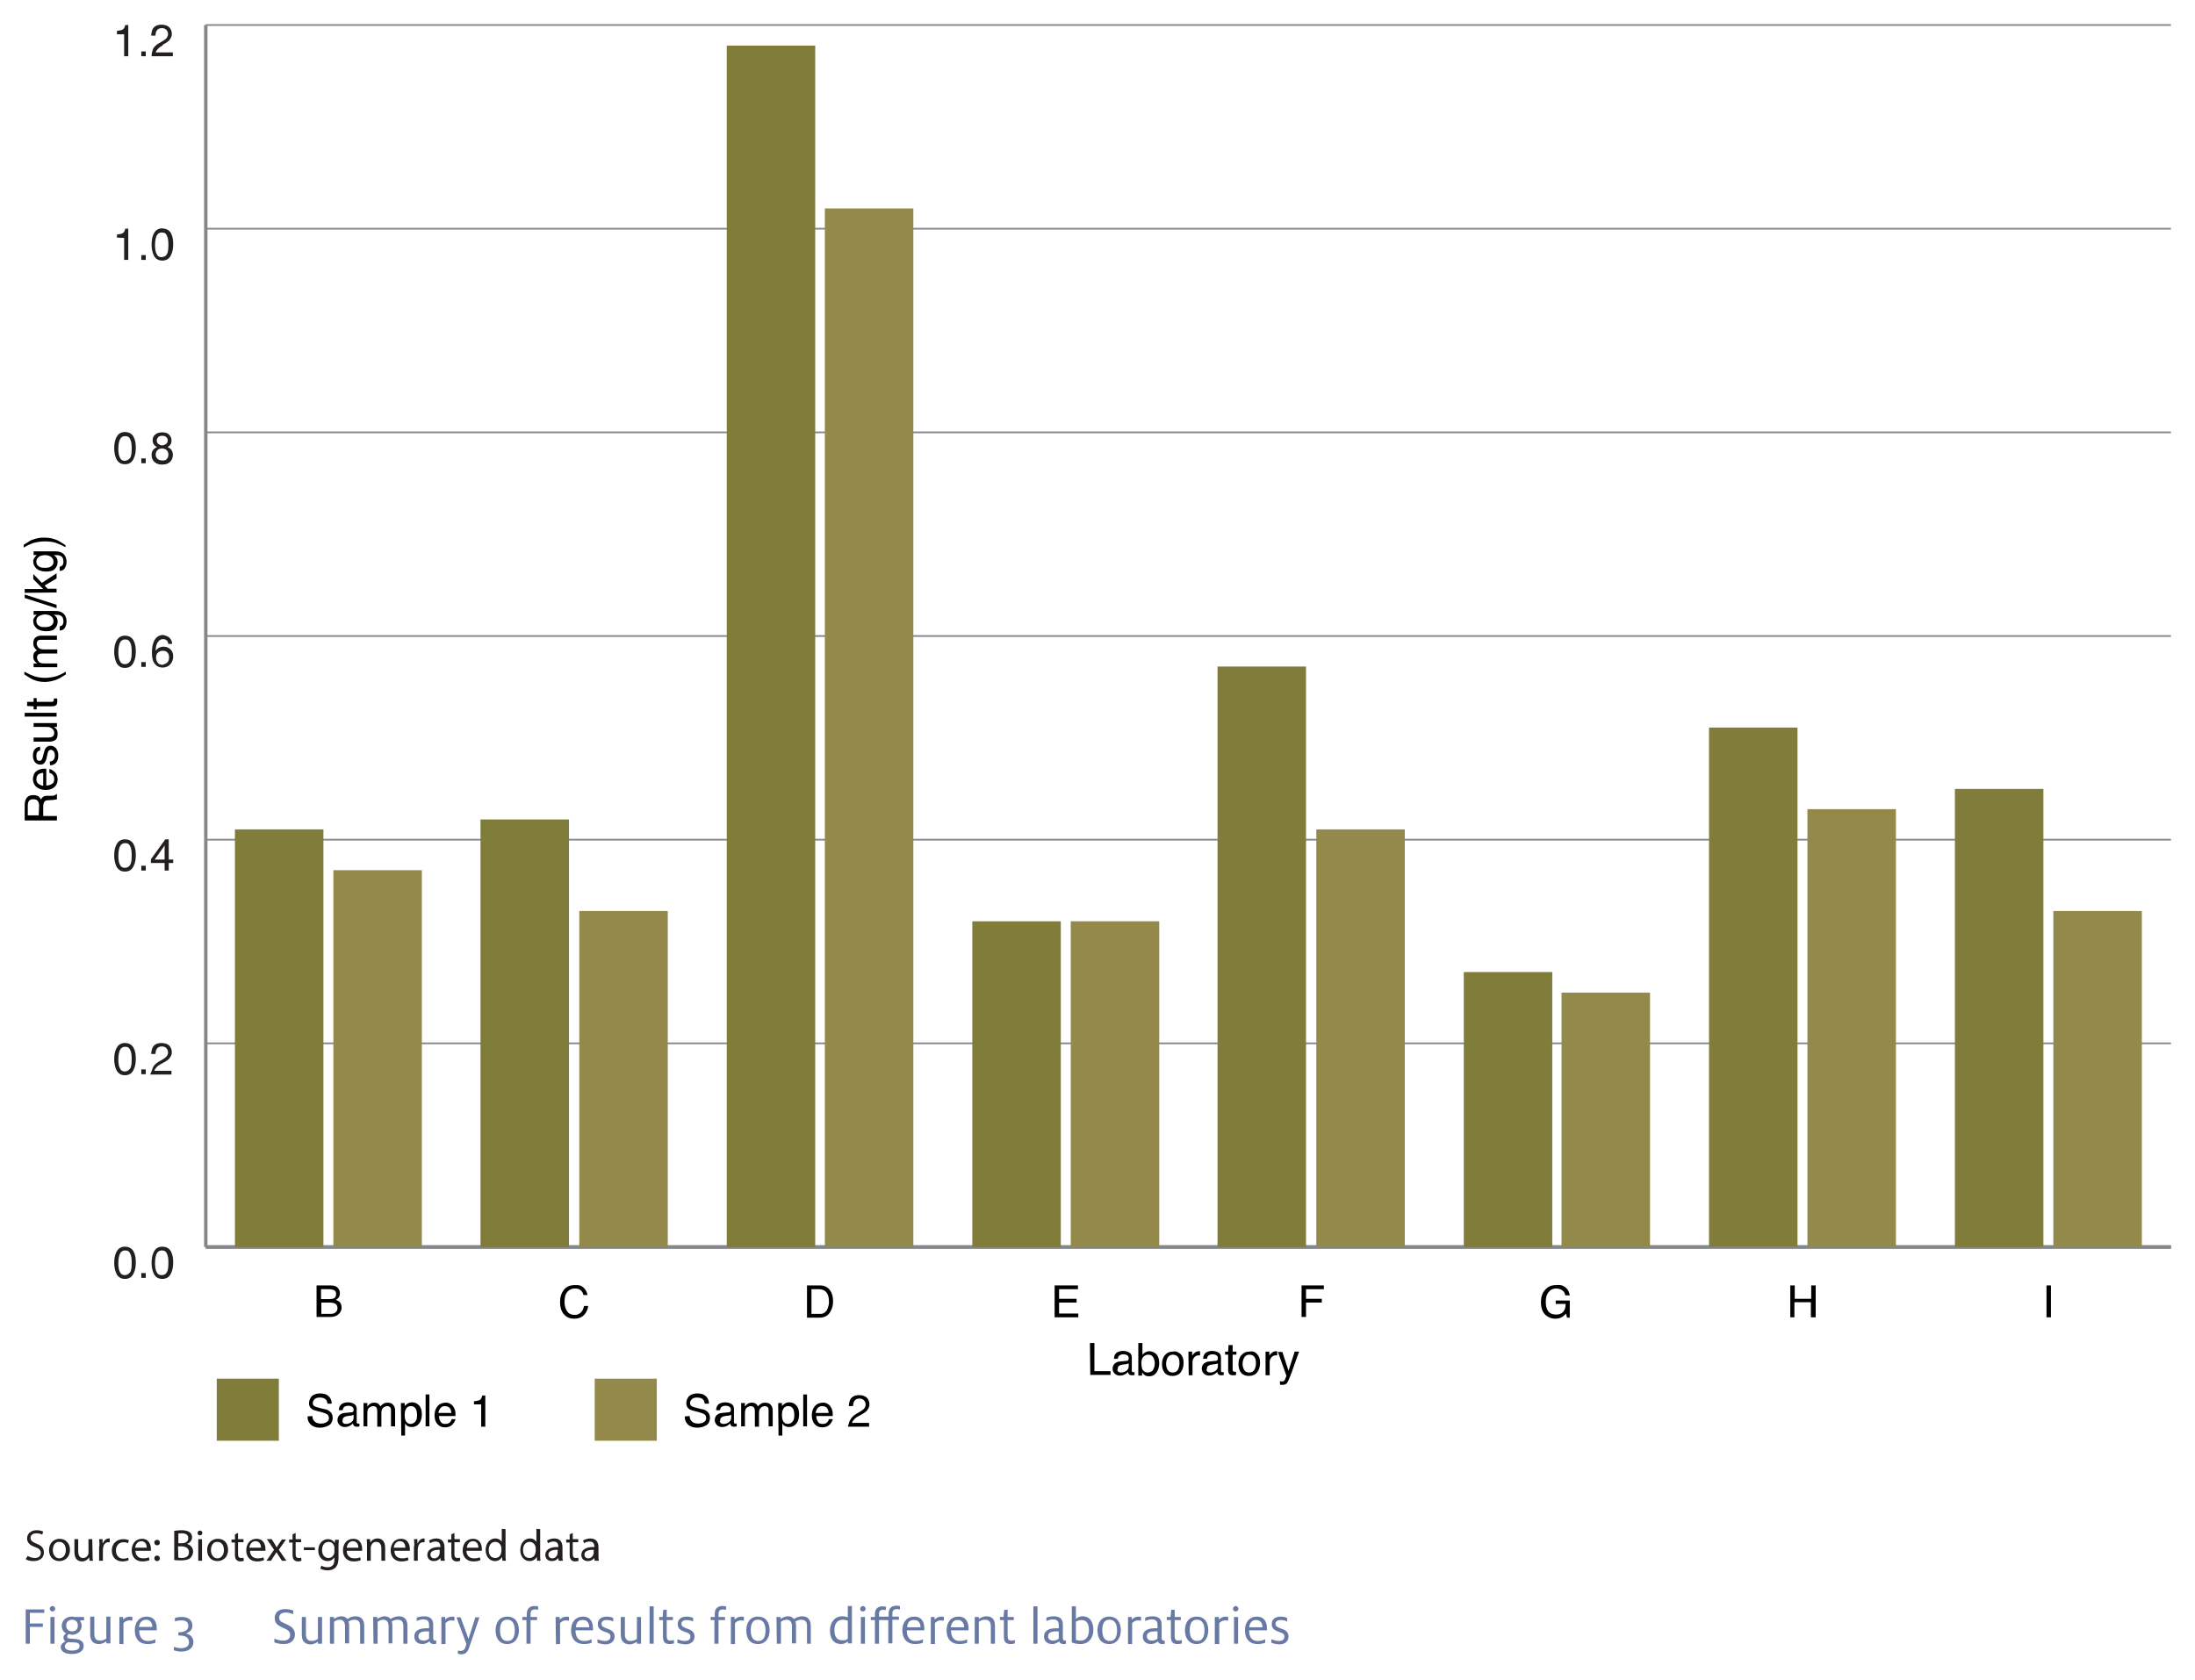 <?xml version="1.0" encoding="utf-8"?>
<!-- Generator: Adobe Illustrator 19.0.0, SVG Export Plug-In . SVG Version: 6.00 Build 0)  -->
<!DOCTYPE svg PUBLIC "-//W3C//DTD SVG 1.1//EN" "http://www.w3.org/Graphics/SVG/1.1/DTD/svg11.dtd">
<svg version="1.1" id="BarGraph-Vertical" xmlns="http://www.w3.org/2000/svg" xmlns:xlink="http://www.w3.org/1999/xlink" x="0px"
	 y="0px" viewBox="240 -175.3 640 490" style="enable-background:new 240 -175.3 640 490;" xml:space="preserve">
<style type="text/css">
	.st0{fill:none;}
	.st1{fill:none;stroke:#85878A;stroke-miterlimit:10;}
	.st2{enable-background:new    ;}
	.st3{fill:#231F20;}
	.st4{fill:none;stroke:#85878A;stroke-width:0.5;stroke-miterlimit:10;}
	.st5{fill:#92894B;}
	.st6{fill:#807C39;}
	.st7{fill:#6879A4;}
</style>
<title>Graphs</title>
<rect x="620" y="160.1" class="st0" width="70.9" height="35.7"/>
<rect x="620" y="213.7" class="st0" width="70.9" height="35.7"/>
<rect x="620" y="267.2" class="st0" width="70.9" height="35.7"/>
<line class="st1" x1="300" y1="188.4" x2="873" y2="188.4"/>
<g class="st2">
	<path class="st3" d="M279,189.8c0.4,0.8,0.6,1.8,0.6,3.1c0,1.2-0.2,2.3-0.6,3.1c-0.5,1.2-1.4,1.7-2.6,1.7c-1.1,0-1.9-0.5-2.4-1.4
		c-0.4-0.8-0.7-1.9-0.7-3.2c0-1,0.1-1.9,0.4-2.7c0.5-1.4,1.4-2.1,2.7-2.1C277.6,188.3,278.5,188.8,279,189.8z M277.9,195.8
		c0.4-0.5,0.5-1.5,0.5-2.9c0-1-0.1-1.9-0.4-2.5c-0.3-0.7-0.7-1-1.5-1c-0.7,0-1.2,0.3-1.5,0.9c-0.3,0.6-0.5,1.6-0.5,2.8
		c0,0.9,0.1,1.7,0.3,2.2c0.3,0.9,0.8,1.3,1.6,1.3C277,196.6,277.5,196.3,277.9,195.8z"/>
	<path class="st3" d="M281.2,196h1.3v1.4h-1.3V196z"/>
	<path class="st3" d="M289.9,189.8c0.4,0.8,0.6,1.8,0.6,3.1c0,1.2-0.2,2.3-0.6,3.1c-0.5,1.2-1.4,1.7-2.6,1.7c-1.1,0-1.9-0.5-2.4-1.4
		c-0.4-0.8-0.7-1.9-0.7-3.2c0-1,0.1-1.9,0.4-2.7c0.5-1.4,1.4-2.1,2.7-2.1C288.5,188.3,289.4,188.8,289.9,189.8z M288.6,195.8
		c0.4-0.5,0.5-1.5,0.5-2.9c0-1-0.1-1.9-0.4-2.5c-0.3-0.7-0.7-1-1.5-1c-0.7,0-1.2,0.3-1.5,0.9s-0.5,1.6-0.5,2.8
		c0,0.9,0.1,1.7,0.3,2.2c0.3,0.9,0.8,1.3,1.6,1.3C287.9,196.6,288.4,196.3,288.6,195.8z"/>
</g>
<g class="st2">
	<path class="st3" d="M279,130.4c0.4,0.8,0.6,1.8,0.6,3.1c0,1.2-0.2,2.3-0.6,3.1c-0.5,1.2-1.4,1.7-2.6,1.7c-1.1,0-1.9-0.5-2.4-1.4
		c-0.4-0.8-0.7-1.9-0.7-3.2c0-1,0.1-1.9,0.4-2.7c0.5-1.4,1.4-2.1,2.7-2.1C277.6,128.9,278.5,129.4,279,130.4z M277.9,136.4
		c0.4-0.5,0.5-1.5,0.5-2.9c0-1-0.1-1.9-0.4-2.5c-0.3-0.7-0.7-1-1.5-1c-0.7,0-1.2,0.3-1.5,0.9c-0.3,0.6-0.5,1.6-0.5,2.8
		c0,0.9,0.1,1.7,0.3,2.2c0.3,0.9,0.8,1.3,1.6,1.3C277,137.2,277.5,136.9,277.9,136.4z"/>
	<path class="st3" d="M281.2,136.6h1.3v1.4h-1.3V136.6z"/>
	<path class="st3" d="M284.6,136c0.3-0.6,0.8-1.1,1.6-1.6l1.2-0.7c0.5-0.3,0.9-0.6,1.1-0.8c0.3-0.4,0.5-0.8,0.5-1.2
		c0-0.5-0.2-1-0.5-1.3s-0.7-0.5-1.3-0.5c-0.8,0-1.3,0.3-1.6,0.9c-0.2,0.3-0.2,0.8-0.3,1.3h-1.2c0-0.8,0.2-1.4,0.4-1.9
		c0.5-0.9,1.4-1.3,2.6-1.3c1,0,1.8,0.3,2.3,0.8c0.5,0.6,0.7,1.2,0.7,1.9s-0.3,1.3-0.8,1.9c-0.3,0.3-0.8,0.7-1.6,1.1l-0.9,0.5
		c-0.4,0.2-0.7,0.4-1,0.7c-0.4,0.4-0.7,0.8-0.8,1.2h5v1.1h-6.2C284.2,137.2,284.4,136.5,284.6,136z"/>
</g>
<g class="st2">
	<path class="st3" d="M279,71c0.4,0.8,0.6,1.8,0.6,3.1c0,1.2-0.2,2.3-0.6,3.1c-0.5,1.2-1.4,1.7-2.6,1.7c-1.1,0-1.9-0.5-2.4-1.4
		c-0.4-0.8-0.7-1.9-0.7-3.2c0-1,0.1-1.9,0.4-2.7c0.5-1.4,1.4-2.1,2.7-2.1C277.6,69.5,278.5,70,279,71z M277.9,77
		c0.4-0.5,0.5-1.5,0.5-2.9c0-1-0.1-1.9-0.4-2.5c-0.3-0.7-0.7-1-1.5-1c-0.7,0-1.2,0.3-1.5,0.9s-0.5,1.6-0.5,2.8
		c0,0.9,0.1,1.7,0.3,2.2c0.3,0.9,0.8,1.3,1.6,1.3C277,77.8,277.5,77.6,277.9,77z"/>
	<path class="st3" d="M281.2,77.2h1.3v1.4h-1.3V77.2z"/>
	<path class="st3" d="M288,78.6v-2.2h-4v-1.1l4.2-5.8h1v5.9h1.3v1h-1.3v2.2H288L288,78.6z M288,75.4v-4.1l-2.9,4.1H288z"/>
</g>
<g class="st2">
	<path class="st3" d="M279,11.6c0.4,0.8,0.6,1.8,0.6,3.1c0,1.2-0.2,2.3-0.6,3.1c-0.5,1.2-1.4,1.7-2.6,1.7c-1.1,0-1.9-0.5-2.4-1.4
		c-0.4-0.8-0.7-1.9-0.7-3.2c0-1,0.1-1.9,0.4-2.7c0.5-1.4,1.4-2.1,2.7-2.1C277.6,10.1,278.5,10.6,279,11.6z M277.9,17.6
		c0.4-0.5,0.5-1.5,0.5-2.9c0-1-0.1-1.9-0.4-2.5c-0.3-0.7-0.7-1-1.5-1c-0.7,0-1.2,0.3-1.5,0.9c-0.3,0.6-0.5,1.6-0.5,2.8
		c0,0.9,0.1,1.7,0.3,2.2c0.3,0.9,0.8,1.3,1.6,1.3C277,18.4,277.5,18.2,277.9,17.6z"/>
	<path class="st3" d="M281.2,17.8h1.3v1.4h-1.3V17.8z"/>
	<path class="st3" d="M289.6,10.9c0.4,0.5,0.6,1.1,0.6,1.6h-1.1c-0.1-0.4-0.2-0.6-0.3-0.8c-0.3-0.4-0.7-0.6-1.3-0.6
		c-0.6,0-1.1,0.3-1.5,0.9c-0.4,0.6-0.6,1.4-0.6,2.5c0.3-0.4,0.6-0.7,1-0.9s0.8-0.3,1.2-0.3c0.8,0,1.4,0.2,2,0.7s0.9,1.2,0.9,2.2
		c0,0.8-0.3,1.6-0.8,2.2s-1.3,1-2.3,1c-0.9,0-1.6-0.3-2.2-1s-0.9-1.7-0.9-3.3c0-1.1,0.1-2.1,0.4-2.9c0.5-1.5,1.5-2.3,2.9-2.3
		C288.5,10.1,289.2,10.4,289.6,10.9z M288.9,17.8c0.3-0.4,0.4-0.9,0.4-1.4s-0.1-0.9-0.4-1.3s-0.8-0.6-1.5-0.6
		c-0.5,0-0.9,0.2-1.3,0.5s-0.6,0.8-0.6,1.5c0,0.6,0.2,1.1,0.5,1.5s0.8,0.6,1.4,0.6C288,18.4,288.5,18.2,288.9,17.8z"/>
</g>
<g class="st2">
	<path class="st3" d="M279-47.8c0.4,0.8,0.6,1.8,0.6,3.1c0,1.2-0.2,2.3-0.6,3.1c-0.5,1.2-1.4,1.7-2.6,1.7c-1.1,0-1.9-0.5-2.4-1.4
		c-0.4-0.8-0.7-1.9-0.7-3.2c0-1,0.1-1.9,0.4-2.7c0.5-1.4,1.4-2.1,2.7-2.1C277.6-49.3,278.5-48.8,279-47.8z M277.9-41.7
		c0.4-0.5,0.5-1.5,0.5-2.9c0-1-0.1-1.9-0.4-2.5c-0.3-0.7-0.7-1-1.5-1c-0.7,0-1.2,0.3-1.5,0.9c-0.3,0.6-0.5,1.6-0.5,2.8
		c0,0.9,0.1,1.7,0.3,2.2c0.3,0.9,0.8,1.3,1.6,1.3C277-41,277.5-41.2,277.9-41.7z"/>
	<path class="st3" d="M281.2-41.6h1.3v1.4h-1.3V-41.6z"/>
	<path class="st3" d="M285-45.5c-0.3-0.3-0.5-0.8-0.5-1.3c0-0.7,0.2-1.3,0.7-1.7c0.5-0.5,1.2-0.7,2.1-0.7s1.6,0.2,2,0.7
		c0.5,0.5,0.7,1,0.7,1.6s-0.1,1-0.4,1.4c-0.2,0.2-0.4,0.4-0.7,0.6c0.4,0.2,0.7,0.4,0.9,0.6c0.4,0.4,0.6,1,0.6,1.7
		c0,0.8-0.3,1.5-0.8,2s-1.3,0.8-2.3,0.8c-0.9,0-1.6-0.2-2.2-0.7s-0.9-1.2-0.9-2.1c0-0.5,0.1-1,0.4-1.4s0.7-0.7,1.2-0.9
		C285.5-45.1,285.1-45.3,285-45.5z M288.6-41.4c0.3-0.3,0.5-0.7,0.5-1.3s-0.2-1-0.5-1.3s-0.8-0.5-1.4-0.5c-0.5,0-1,0.2-1.3,0.5
		s-0.5,0.7-0.5,1.3c0,0.5,0.2,0.9,0.5,1.2s0.8,0.5,1.5,0.5C288-41,288.4-41.1,288.6-41.4z M288.5-45.9c0.3-0.3,0.4-0.6,0.4-1
		c0-0.3-0.1-0.7-0.4-0.9c-0.3-0.3-0.7-0.4-1.2-0.4s-0.9,0.1-1.2,0.4c-0.2,0.3-0.4,0.6-0.4,1s0.2,0.8,0.5,1s0.7,0.4,1.1,0.4
		C287.9-45.5,288.1-45.6,288.5-45.9z"/>
</g>
<g class="st2">
	<path class="st3" d="M274.1-106v-0.9c0.8-0.1,1.4-0.2,1.7-0.4c0.3-0.2,0.6-0.6,0.7-1.3h0.9v9.1h-1.2v-6.4L274.1-106L274.1-106z"/>
	<path class="st3" d="M281.2-100.9h1.3v1.4h-1.3V-100.9z"/>
	<path class="st3" d="M289.9-107.2c0.4,0.8,0.6,1.8,0.6,3.1c0,1.2-0.2,2.3-0.6,3.1c-0.5,1.2-1.4,1.7-2.6,1.7c-1.1,0-1.9-0.5-2.4-1.4
		c-0.4-0.8-0.7-1.9-0.7-3.2c0-1,0.1-1.9,0.4-2.7c0.5-1.4,1.4-2.1,2.7-2.1C288.5-108.6,289.4-108.2,289.9-107.2z M288.6-101.1
		c0.4-0.5,0.5-1.5,0.5-2.9c0-1-0.1-1.9-0.4-2.5c-0.3-0.7-0.7-1-1.5-1c-0.7,0-1.2,0.3-1.5,0.9s-0.5,1.6-0.5,2.8
		c0,0.9,0.1,1.7,0.3,2.2c0.3,0.9,0.8,1.3,1.6,1.3C287.9-100.4,288.4-100.6,288.6-101.1z"/>
</g>
<g class="st2">
	<path class="st3" d="M274.1-165.4v-0.9c0.8-0.1,1.4-0.2,1.7-0.4c0.3-0.2,0.6-0.6,0.7-1.3h0.9v9.1h-1.2v-6.4h-2.1V-165.4z"/>
	<path class="st3" d="M281.2-160.3h1.3v1.4h-1.3V-160.3z"/>
	<path class="st3" d="M284.6-161c0.3-0.6,0.8-1.1,1.6-1.6l1.2-0.7c0.5-0.3,0.9-0.6,1.1-0.8c0.3-0.4,0.5-0.8,0.5-1.2
		c0-0.5-0.2-1-0.5-1.3s-0.7-0.5-1.3-0.5c-0.8,0-1.3,0.3-1.6,0.9c-0.2,0.3-0.2,0.8-0.3,1.3h-1.2c0-0.8,0.2-1.4,0.4-1.9
		c0.5-0.9,1.4-1.3,2.6-1.3c1,0,1.8,0.3,2.3,0.8c0.5,0.6,0.7,1.2,0.7,1.9s-0.3,1.3-0.8,1.9c-0.3,0.3-0.8,0.7-1.6,1.1l-0.5,0.5
		c-0.4,0.2-0.7,0.4-1,0.7c-0.4,0.4-0.7,0.8-0.8,1.2h5v1.1h-6.2C284.2-159.7,284.4-160.4,284.6-161z"/>
</g>
<line class="st1" x1="300" y1="188.4" x2="300" y2="-168"/>
<line class="st1" x1="300" y1="188.4" x2="873" y2="188.4"/>
<line class="st4" x1="300" y1="129" x2="873" y2="129"/>
<line class="st4" x1="300" y1="69.6" x2="873" y2="69.6"/>
<line class="st4" x1="300" y1="10.2" x2="873" y2="10.2"/>
<line class="st4" x1="300" y1="-49.2" x2="873" y2="-49.2"/>
<line class="st4" x1="300" y1="-108.6" x2="873" y2="-108.6"/>
<line class="st4" x1="300" y1="-168" x2="873" y2="-168"/>
<rect x="337.2" y="78.5" class="st5" width="25.8" height="109.9"/>
<rect x="408.9" y="90.4" class="st5" width="25.8" height="98"/>
<rect x="480.5" y="-114.5" class="st5" width="25.8" height="302.9"/>
<rect x="552.2" y="93.4" class="st5" width="25.8" height="95"/>
<rect x="623.8" y="66.6" class="st5" width="25.8" height="121.8"/>
<rect x="695.3" y="114.2" class="st5" width="25.8" height="74.2"/>
<rect x="767" y="60.7" class="st5" width="25.8" height="127.7"/>
<rect x="838.7" y="90.4" class="st5" width="25.8" height="98"/>
<rect x="308.5" y="66.6" class="st6" width="25.8" height="121.8"/>
<rect x="380.1" y="63.7" class="st6" width="25.8" height="124.7"/>
<rect x="451.9" y="-162" class="st6" width="25.8" height="350.4"/>
<rect x="523.5" y="93.4" class="st6" width="25.8" height="95"/>
<rect x="595" y="19.1" class="st6" width="25.8" height="169.3"/>
<rect x="666.8" y="108.2" class="st6" width="25.8" height="80.2"/>
<rect x="738.3" y="36.9" class="st6" width="25.8" height="151.4"/>
<rect x="810" y="54.8" class="st6" width="25.8" height="133.6"/>
<g class="st2">
	<path d="M836.7,199.6h1.3v9.3h-1.3V199.6z"/>
</g>
<g class="st2">
	<path d="M762,199.6h1.3v3.9h4.8v-3.9h1.3v9.3H768v-4.4h-4.8v4.4H762V199.6z"/>
</g>
<g class="st2">
	<path d="M696,199.9c0.9,0.5,1.5,1.3,1.7,2.6h-1.3c-0.1-0.7-0.5-1.2-0.9-1.5c-0.5-0.3-1.1-0.5-1.8-0.5c-0.8,0-1.6,0.3-2.1,1
		c-0.6,0.6-0.9,1.6-0.9,2.9c0,1.1,0.2,2,0.7,2.7s1.3,1,2.3,1c0.8,0,1.5-0.2,2-0.7s0.8-1.3,0.8-2.4h-2.9v-1h4.1v5h-0.8l-0.3-1.2
		c-0.4,0.5-0.8,0.8-1.1,1c-0.5,0.3-1.2,0.5-2.1,0.5c-1.1,0-2-0.4-2.8-1.1c-0.9-0.9-1.3-2.1-1.3-3.7s0.4-2.8,1.3-3.7
		c0.8-0.9,1.8-1.3,3.1-1.3C694.8,199.4,695.5,199.5,696,199.9z"/>
</g>
<g class="st2">
	<path d="M619.5,199.6h6.5v1.1h-5.2v2.8h4.6v1.1h-4.6v4.2h-1.3V199.6z"/>
</g>
<g class="st2">
	<path d="M547.5,199.6h6.8v1.1h-5.5v2.8h5.1v1.1h-5.1v3.2h5.6v1.1h-6.9L547.5,199.6L547.5,199.6z"/>
</g>
<g class="st2">
	<path d="M475.4,199.6h3.7c1.3,0,2.2,0.5,2.9,1.4c0.6,0.8,0.9,1.9,0.9,3.2c0,1-0.2,1.9-0.6,2.7c-0.6,1.4-1.8,2.1-3.3,2.1h-3.7v-9.4
		H475.4z M478.9,207.9c0.4,0,0.8,0,1-0.1c0.5-0.2,0.9-0.5,1.2-1c0.2-0.4,0.4-0.9,0.5-1.4c0.1-0.4,0.1-0.7,0.1-1
		c0-1.2-0.2-2.1-0.7-2.7c-0.4-0.6-1.2-1-2.2-1h-2.2v7.2H478.9z"/>
</g>
<g class="st2">
	<path d="M410.2,200.3c0.6,0.6,1,1.3,1.1,2.1h-1.2c-0.1-0.6-0.4-1.1-0.8-1.4c-0.4-0.4-1-0.5-1.7-0.5c-0.9,0-1.6,0.3-2.2,1
		s-0.8,1.6-0.8,3c0,1.1,0.3,2,0.8,2.7s1.2,1,2.2,1c0.9,0,1.6-0.4,2.1-1.1c0.3-0.4,0.4-0.9,0.6-1.5h1.2c-0.1,1-0.5,1.8-1.1,2.5
		c-0.7,0.8-1.7,1.2-3,1.2c-1.1,0-2-0.3-2.7-1c-1-0.9-1.4-2.2-1.4-4c0-1.4,0.4-2.5,1.1-3.4c0.8-1,1.9-1.4,3.2-1.4
		C408.8,199.4,409.6,199.7,410.2,200.3z"/>
</g>
<g class="st2">
	<path d="M332.4,199.6h4c1.1,0,1.9,0.3,2.3,1c0.3,0.4,0.4,0.8,0.4,1.3c0,0.6-0.2,1.1-0.5,1.4c-0.2,0.2-0.4,0.4-0.7,0.5
		c0.5,0.2,0.8,0.4,1.1,0.6c0.4,0.4,0.6,1,0.6,1.7c0,0.6-0.2,1.1-0.6,1.6c-0.6,0.7-1.5,1.1-2.7,1.1h-4v-9.2H332.4z M336,203.6
		c0.5,0,1-0.1,1.3-0.2c0.5-0.2,0.7-0.7,0.7-1.3s-0.2-1-0.8-1.2c-0.3-0.1-0.7-0.2-1.3-0.2h-2.3v2.9H336L336,203.6z M336.4,207.9
		c0.8,0,1.3-0.2,1.7-0.7c0.2-0.3,0.3-0.6,0.3-1c0-0.7-0.3-1.1-0.9-1.4c-0.3-0.1-0.8-0.2-1.3-0.2h-2.5v3.3L336.4,207.9L336.4,207.9z"
		/>
</g>
<g class="st2">
	<path d="M247.2,63.8v-4.2c0-0.7,0.1-1.3,0.3-1.7c0.4-0.9,1.1-1.3,2.2-1.3c0.6,0,1,0.1,1.4,0.3s0.6,0.6,0.9,1
		c0.1-0.4,0.3-0.6,0.6-0.8c0.2-0.2,0.6-0.3,1.2-0.3h1.2c0.4,0,0.6,0,0.8-0.1c0.3-0.1,0.5-0.2,0.6-0.4h0.2v1.5
		c-0.1,0-0.2,0.1-0.3,0.1s-0.4,0-0.7,0.1l-1.6,0.1c-0.6,0-1,0.2-1.2,0.7c-0.1,0.2-0.2,0.6-0.2,1.1v2.8h4V64h-9.4V63.8z M251.4,59.7
		c0-0.6-0.1-1-0.4-1.4s-0.7-0.5-1.3-0.5c-0.7,0-1.1,0.2-1.4,0.7c-0.1,0.3-0.2,0.6-0.2,1v3h3.2L251.4,59.7L251.4,59.7z"/>
	<path d="M249.9,50.5c0.2-0.4,0.5-0.8,0.9-1c0.3-0.2,0.7-0.4,1.2-0.5c0.3-0.1,0.8-0.1,1.5-0.1v4.9c0.7,0,1.2-0.2,1.7-0.5
		s0.6-0.8,0.6-1.4c0-0.6-0.2-1.1-0.6-1.4c-0.2-0.2-0.5-0.3-0.8-0.4V49c0.2,0,0.5,0.1,0.8,0.3s0.6,0.4,0.8,0.6
		c0.3,0.3,0.6,0.8,0.7,1.3c0.1,0.3,0.1,0.6,0.1,0.9c0,0.8-0.3,1.6-0.9,2.1c-0.6,0.6-1.5,0.9-2.6,0.9s-2-0.3-2.7-0.9
		c-0.7-0.6-1-1.4-1-2.3C249.6,51.4,249.8,50.9,249.9,50.5z M252.6,50.1c-0.5,0-0.9,0.2-1.2,0.3c-0.5,0.3-0.8,0.8-0.8,1.6
		c0,0.5,0.2,1,0.6,1.3c0.4,0.3,0.9,0.5,1.4,0.6V50.1z"/>
	<path d="M254.5,46.8c0.4,0,0.7-0.1,0.9-0.3c0.4-0.3,0.6-0.8,0.6-1.5c0-0.4-0.1-0.8-0.3-1.1c-0.2-0.3-0.5-0.5-0.9-0.5
		c-0.3,0-0.5,0.1-0.7,0.4c-0.1,0.2-0.2,0.5-0.3,1l-0.2,0.9c-0.1,0.6-0.3,1-0.5,1.3c-0.3,0.5-0.7,0.7-1.3,0.7s-1.2-0.2-1.6-0.7
		c-0.4-0.5-0.6-1.1-0.6-1.9c0-1,0.3-1.8,0.9-2.2c0.4-0.3,0.8-0.4,1.2-0.4v1.1c-0.3,0-0.5,0.1-0.7,0.3c-0.3,0.3-0.4,0.7-0.4,1.4
		c0,0.4,0.1,0.8,0.2,1c0.2,0.2,0.4,0.3,0.7,0.3s0.5-0.1,0.7-0.4c0.1-0.2,0.2-0.4,0.3-0.8l0.2-0.8c0.2-0.8,0.4-1.4,0.6-1.7
		c0.3-0.4,0.8-0.7,1.4-0.7s1.1,0.2,1.6,0.7c0.4,0.5,0.7,1.2,0.7,2.1c0,1-0.2,1.7-0.7,2.2s-1,0.7-1.7,0.7L254.5,46.8L254.5,46.8z"/>
	<path d="M249.8,39.8h4.5c0.3,0,0.6-0.1,0.9-0.2c0.4-0.2,0.6-0.6,0.6-1.1c0-0.8-0.4-1.3-1.1-1.6c-0.4-0.2-0.9-0.2-1.6-0.2h-3.3v-1.1
		h6.8v1.1h-1c0.3,0.1,0.5,0.3,0.7,0.5c0.4,0.4,0.5,0.9,0.5,1.6c0,1-0.3,1.6-1,1.9c-0.3,0.2-0.8,0.3-1.4,0.3h-4.6V39.8z"/>
	<path d="M247.2,33.7v-1.1h9.3v1.1H247.2z"/>
	<path d="M247.9,30.6v-1.2h1.9v-1.1h0.9v1.1h4.4c0.2,0,0.4-0.1,0.5-0.2c0-0.1,0.1-0.2,0.1-0.4c0-0.1,0-0.1,0-0.2s0-0.1,0-0.2h0.9
		c0,0.1,0.1,0.3,0.1,0.4s0,0.3,0,0.5c0,0.5-0.1,0.9-0.4,1.1s-0.6,0.3-1.1,0.3h-4.5v0.9h-0.9v-0.9L247.9,30.6L247.9,30.6z"/>
	<path d="M247.1,20.6c1.3,0.7,2.2,1.1,2.8,1.3c0.9,0.3,2,0.5,3.2,0.5s2.3-0.2,3.4-0.5c0.6-0.2,1.5-0.6,2.7-1.3v0.8
		c-1,0.6-1.6,1-1.8,1.1c-0.3,0.1-0.6,0.3-1.1,0.5c-0.6,0.2-1.3,0.4-2,0.5c-0.4,0-0.7,0.1-1.1,0.1c-1.3,0-2.4-0.2-3.3-0.6
		c-0.6-0.2-1.6-0.8-2.8-1.6C247.1,21.4,247.1,20.6,247.1,20.6z"/>
	<path d="M249.8,19.3v-1.1h1c-0.3-0.3-0.6-0.5-0.7-0.7c-0.3-0.4-0.4-0.8-0.4-1.3s0.1-1,0.4-1.3c0.2-0.2,0.4-0.4,0.7-0.5
		c-0.4-0.3-0.6-0.6-0.8-0.9s-0.3-0.7-0.3-1.2c0-0.9,0.3-1.5,1-1.9c0.4-0.2,0.8-0.3,1.4-0.3h4.5v1.2h-4.7c-0.5,0-0.8,0.1-0.9,0.3
		c-0.2,0.2-0.3,0.5-0.3,0.8c0,0.4,0.2,0.8,0.5,1.2c0.3,0.3,0.8,0.5,1.5,0.5h4v1.2h-4.4c-0.5,0-0.8,0.1-1,0.2c-0.3,0.2-0.5,0.5-0.5,1
		c0,0.4,0.2,0.8,0.5,1.2s0.9,0.5,1.8,0.5h3.6v1.1C256.6,19.3,249.8,19.3,249.8,19.3z"/>
	<path d="M250.1,4.7c0.1-0.2,0.4-0.4,0.6-0.7h-0.9V2.9h6.2c0.9,0,1.5,0.1,2,0.4c0.9,0.5,1.4,1.4,1.4,2.7c0,0.7-0.2,1.3-0.5,1.8
		s-0.8,0.8-1.5,0.8V7.4c0.3-0.1,0.5-0.2,0.7-0.3c0.3-0.3,0.4-0.7,0.4-1.2c0-0.9-0.3-1.4-0.9-1.7c-0.4-0.2-1-0.2-1.9-0.2
		c0.3,0.2,0.6,0.5,0.8,0.8c0.2,0.3,0.3,0.7,0.3,1.3c0,0.7-0.3,1.4-0.8,1.9c-0.5,0.6-1.4,0.8-2.6,0.8c-1.1,0-2-0.3-2.7-0.8
		c-0.6-0.6-1-1.2-1-2C249.6,5.5,249.8,5.1,250.1,4.7z M251.2,4.5c-0.4,0.3-0.6,0.8-0.6,1.3c0,0.8,0.4,1.3,1.1,1.6
		c0.4,0.2,0.9,0.2,1.6,0.2c0.8,0,1.3-0.2,1.7-0.5c0.4-0.3,0.6-0.7,0.6-1.2c0-0.8-0.4-1.4-1.1-1.7c-0.4-0.2-0.9-0.3-1.5-0.3
		C252.2,4,251.6,4.2,251.2,4.5z"/>
	<path d="M247.2-0.9v-1l9.3,3v1L247.2-0.9z"/>
	<path d="M247.2-2.4v-1.1h5.4l-2.9-2.9v-1.5l2.5,2.6l4.3-2.8v1.5L253-4.5l0.9,0.9h2.6v1.1L247.2-2.4L247.2-2.4z"/>
	<path d="M250.1-12.7c0.1-0.2,0.4-0.4,0.6-0.7h-0.9v-1.1h6.2c0.9,0,1.5,0.1,2,0.4c0.9,0.5,1.4,1.4,1.4,2.7c0,0.7-0.2,1.3-0.5,1.8
		s-0.8,0.8-1.5,0.8V-10c0.3-0.1,0.5-0.2,0.7-0.3c0.3-0.3,0.4-0.7,0.4-1.2c0-0.9-0.3-1.4-0.9-1.7c-0.4-0.2-1-0.2-1.9-0.2
		c0.3,0.2,0.6,0.5,0.8,0.8c0.2,0.3,0.3,0.7,0.3,1.3c0,0.7-0.3,1.4-0.8,1.9c-0.5,0.6-1.4,0.8-2.6,0.8c-1.1,0-2-0.3-2.7-0.8
		c-0.6-0.6-1-1.2-1-2C249.6-11.8,249.8-12.3,250.1-12.7z M251.2-12.8c-0.4,0.3-0.6,0.8-0.6,1.3c0,0.8,0.4,1.3,1.1,1.6
		c0.4,0.2,0.9,0.2,1.6,0.2c0.8,0,1.3-0.2,1.7-0.5c0.4-0.3,0.6-0.7,0.6-1.2c0-0.8-0.4-1.4-1.1-1.7c-0.4-0.2-0.9-0.3-1.5-0.3
		C252.2-13.3,251.6-13.2,251.2-12.8z"/>
	<path d="M259.1-15.7c-1.3-0.7-2.3-1.1-2.9-1.3c-0.9-0.3-2-0.4-3.2-0.4s-2.3,0.2-3.4,0.5c-0.6,0.2-1.5,0.6-2.7,1.3v-0.8
		c1-0.7,1.7-1,1.9-1.2c0.2-0.1,0.6-0.3,1-0.4c0.5-0.2,1.1-0.3,1.6-0.4s1-0.1,1.5-0.1c1.3,0,2.4,0.2,3.4,0.6c0.6,0.2,1.6,0.8,2.8,1.6
		V-15.7z"/>
</g>
<g class="st2">
	<path d="M557.8,216.4h1.3v8.2h4.7v1.1h-5.9L557.8,216.4L557.8,216.4z"/>
	<path d="M568.5,221.6c0.3,0,0.4-0.1,0.5-0.3c0.1-0.1,0.1-0.2,0.1-0.4c0-0.4-0.1-0.7-0.4-0.9c-0.3-0.2-0.7-0.3-1.2-0.3
		c-0.6,0-1,0.2-1.3,0.5c-0.1,0.2-0.2,0.4-0.3,0.8h-1.1c0-0.8,0.3-1.4,0.8-1.8c0.5-0.3,1.1-0.5,1.8-0.5c0.8,0,1.4,0.2,1.9,0.5
		s0.7,0.8,0.7,1.4v3.9c0,0.1,0,0.2,0.1,0.3c0,0.1,0.2,0.1,0.3,0.1s0.1,0,0.2,0c0.1,0,0.1,0,0.2,0v0.8c-0.2,0.1-0.3,0.1-0.4,0.1
		s-0.2,0-0.4,0c-0.4,0-0.7-0.1-0.9-0.4c-0.1-0.1-0.2-0.4-0.2-0.6c-0.2,0.3-0.6,0.6-1,0.8s-0.9,0.3-1.4,0.3c-0.6,0-1.1-0.2-1.5-0.6
		c-0.4-0.4-0.6-0.9-0.6-1.4c0-0.6,0.2-1.1,0.6-1.5c0.4-0.3,0.9-0.6,1.5-0.6L568.5,221.6z M566,224.7c0.2,0.2,0.5,0.3,0.9,0.3
		s0.8-0.1,1.2-0.3c0.6-0.3,1-0.8,1-1.5v-0.9c-0.1,0.1-0.3,0.2-0.5,0.2c-0.2,0.1-0.4,0.1-0.6,0.1l-0.7,0.1c-0.4,0.1-0.7,0.1-0.9,0.3
		c-0.4,0.2-0.5,0.5-0.5,1C565.7,224.3,565.8,224.5,566,224.7z"/>
	<path d="M572,216.4h1.1v3.4c0.3-0.3,0.6-0.6,0.9-0.7c0.3-0.2,0.7-0.3,1.1-0.3c0.8,0,1.5,0.3,2.1,0.9c0.5,0.6,0.8,1.4,0.8,2.6
		c0,1.1-0.3,2-0.8,2.7s-1.2,1.1-2.2,1.1c-0.5,0-1-0.1-1.3-0.4c-0.2-0.1-0.4-0.4-0.7-0.7v0.9h-1.1v-9.5H572z M576.2,224.2
		c0.3-0.5,0.5-1.1,0.5-1.9c0-0.7-0.2-1.3-0.5-1.8s-0.8-0.7-1.4-0.7c-0.5,0-1,0.2-1.4,0.6s-0.6,1-0.6,1.9c0,0.6,0.1,1.2,0.2,1.6
		c0.3,0.7,0.9,1.1,1.7,1.1C575.5,224.9,576,224.7,576.2,224.2z"/>
	<path d="M584.2,219.6c0.6,0.6,0.9,1.4,0.9,2.6c0,1.1-0.3,2-0.8,2.7s-1.4,1.1-2.5,1.1c-0.9,0-1.7-0.3-2.2-0.9s-0.8-1.5-0.8-2.5
		c0-1.1,0.3-2.1,0.9-2.7c0.6-0.7,1.3-1,2.3-1C582.8,218.7,583.5,219,584.2,219.6z M583.5,224.1c0.3-0.6,0.4-1.2,0.4-1.9
		c0-0.6-0.1-1.1-0.3-1.5c-0.3-0.6-0.9-0.9-1.6-0.9s-1.2,0.3-1.5,0.8s-0.5,1.2-0.5,1.9s0.2,1.3,0.5,1.8s0.8,0.7,1.5,0.7
		C582.7,225,583.2,224.7,583.5,224.1z"/>
	<path d="M586.5,218.9h1.1v1.2c0.1-0.2,0.3-0.5,0.7-0.8c0.3-0.3,0.7-0.5,1.2-0.5h0.1c0,0,0.1,0,0.3,0v1.2c-0.1,0-0.1,0-0.2,0
		s-0.1,0-0.2,0c-0.6,0-1,0.2-1.3,0.6s-0.5,0.8-0.5,1.3v3.9h-1.1L586.5,218.9L586.5,218.9z"/>
	<path d="M594.5,221.6c0.3,0,0.4-0.1,0.5-0.3c0.1-0.1,0.1-0.2,0.1-0.4c0-0.4-0.1-0.7-0.4-0.9c-0.3-0.2-0.7-0.3-1.2-0.3
		c-0.6,0-1,0.2-1.3,0.5c-0.1,0.2-0.2,0.4-0.3,0.8h-1.1c0-0.8,0.3-1.4,0.8-1.8c0.5-0.3,1.1-0.5,1.8-0.5c0.8,0,1.4,0.2,1.9,0.5
		s0.7,0.8,0.7,1.4v3.9c0,0.1,0,0.2,0.1,0.3c0,0.1,0.2,0.1,0.3,0.1s0.1,0,0.2,0c0.1,0,0.1,0,0.2,0v0.8c-0.2,0.1-0.3,0.1-0.4,0.1
		s-0.2,0-0.4,0c-0.4,0-0.7-0.1-0.9-0.4c-0.1-0.1-0.2-0.4-0.2-0.6c-0.2,0.3-0.6,0.6-1,0.8s-0.9,0.3-1.4,0.3c-0.6,0-1.1-0.2-1.5-0.6
		c-0.4-0.4-0.6-0.9-0.6-1.4c0-0.6,0.2-1.1,0.6-1.5c0.4-0.3,0.9-0.6,1.5-0.6L594.5,221.6z M592,224.7c0.2,0.2,0.5,0.3,0.9,0.3
		s0.8-0.1,1.2-0.3c0.6-0.3,1-0.8,1-1.5v-0.9c-0.1,0.1-0.3,0.2-0.5,0.2s-0.4,0.1-0.6,0.1l-0.7,0.1c-0.4,0.1-0.7,0.1-0.9,0.3
		c-0.4,0.2-0.5,0.5-0.5,1C591.7,224.3,591.8,224.5,592,224.7z"/>
	<path d="M598.2,217h1.2v1.9h1.1v0.9h-1.1v4.4c0,0.2,0.1,0.4,0.2,0.5c0.1,0,0.2,0.1,0.4,0.1c0.1,0,0.1,0,0.2,0c0.1,0,0.1,0,0.2,0
		v0.9c-0.1,0-0.3,0.1-0.4,0.1s-0.3,0-0.5,0c-0.5,0-0.9-0.1-1.1-0.4c-0.2-0.3-0.3-0.6-0.3-1.1v-4.5h-0.9v-0.9h0.9L598.2,217
		L598.2,217z"/>
	<path d="M606.5,219.6c0.6,0.6,0.9,1.4,0.9,2.6c0,1.1-0.3,2-0.8,2.7s-1.4,1.1-2.5,1.1c-0.9,0-1.7-0.3-2.2-0.9s-0.8-1.5-0.8-2.5
		c0-1.1,0.3-2.1,0.9-2.7c0.6-0.7,1.3-1,2.3-1C605.2,218.7,606,219,606.5,219.6z M605.8,224.1c0.3-0.6,0.4-1.2,0.4-1.9
		c0-0.6-0.1-1.1-0.3-1.5c-0.3-0.6-0.9-0.9-1.6-0.9c-0.7,0-1.2,0.3-1.5,0.8s-0.5,1.2-0.5,1.9s0.2,1.3,0.5,1.8s0.8,0.7,1.5,0.7
		C605,225,605.5,224.7,605.8,224.1z"/>
	<path d="M609,218.9h1.1v1.2c0.1-0.2,0.3-0.5,0.7-0.8c0.3-0.3,0.7-0.5,1.2-0.5h0.1c0,0,0.1,0,0.3,0v1.2c-0.1,0-0.1,0-0.2,0
		s-0.1,0-0.2,0c-0.6,0-1,0.2-1.3,0.6s-0.5,0.8-0.5,1.3v3.9H609L609,218.9L609,218.9z"/>
	<path d="M617.5,218.9h1.3c-0.2,0.4-0.5,1.4-1.1,3c-0.4,1.2-0.8,2.1-1,2.9c-0.7,1.7-1.1,2.8-1.4,3.2s-0.7,0.6-1.4,0.6
		c-0.2,0-0.3,0-0.4,0s-0.2,0-0.3-0.1v-1c0.2,0.1,0.3,0.1,0.4,0.1c0.1,0,0.2,0,0.2,0c0.2,0,0.4,0,0.5-0.1s0.2-0.2,0.3-0.3
		c0,0,0.1-0.2,0.2-0.5c0.1-0.3,0.2-0.5,0.3-0.7l-2.5-7h1.3l1.8,5.5L617.5,218.9z"/>
</g>
<g class="st2">
	<path d="M331.1,237.7c0,0.5,0.1,1,0.4,1.3c0.4,0.6,1.1,0.9,2.1,0.9c0.5,0,0.9-0.1,1.2-0.2c0.7-0.3,1.1-0.7,1.1-1.4
		c0-0.5-0.2-0.9-0.5-1.1c-0.3-0.2-0.8-0.4-1.5-0.6l-1.2-0.3c-0.8-0.2-1.4-0.4-1.7-0.6c-0.6-0.4-0.9-1-0.9-1.7c0-0.8,0.3-1.5,0.8-2.1
		c0.6-0.5,1.4-0.8,2.4-0.8s1.8,0.2,2.4,0.7s1,1.2,1,2.3h-1.2c-0.1-0.5-0.2-0.9-0.4-1.1c-0.4-0.5-1-0.7-1.9-0.7
		c-0.7,0-1.2,0.2-1.5,0.5s-0.5,0.7-0.5,1.1c0,0.5,0.2,0.8,0.6,1c0.2,0.1,0.8,0.3,1.6,0.5l1.3,0.3c0.6,0.1,1.1,0.3,1.4,0.6
		c0.6,0.4,0.9,1.1,0.9,1.9c0,1-0.4,1.8-1.1,2.2s-1.6,0.7-2.6,0.7c-1.1,0-2-0.3-2.7-0.9c-0.6-0.6-1-1.4-0.9-2.4L331.1,237.7
		L331.1,237.7z"/>
	<path d="M342.5,236.6c0.3,0,0.4-0.1,0.5-0.3c0.1-0.1,0.1-0.2,0.1-0.4c0-0.4-0.1-0.7-0.4-0.9s-0.7-0.3-1.2-0.3c-0.6,0-1,0.2-1.3,0.5
		c-0.1,0.2-0.2,0.4-0.3,0.8h-1.1c0-0.8,0.3-1.4,0.8-1.8c0.5-0.3,1.1-0.5,1.8-0.5c0.8,0,1.4,0.2,1.9,0.5s0.7,0.8,0.7,1.4v3.9
		c0,0.1,0,0.2,0.1,0.3c0,0.1,0.2,0.1,0.3,0.1c0.1,0,0.1,0,0.2,0s0.1,0,0.2,0v0.8c-0.2,0.1-0.3,0.1-0.4,0.1s-0.2,0-0.4,0
		c-0.4,0-0.7-0.1-0.9-0.4c-0.1-0.1-0.2-0.4-0.2-0.6c-0.2,0.3-0.6,0.6-1,0.8s-0.9,0.3-1.4,0.3c-0.6,0-1.1-0.2-1.5-0.6
		c-0.4-0.4-0.6-0.9-0.6-1.4c0-0.6,0.2-1.1,0.6-1.5c0.4-0.3,0.9-0.6,1.5-0.6L342.5,236.6z M340,239.7c0.2,0.2,0.5,0.3,0.9,0.3
		s0.8-0.1,1.2-0.3c0.6-0.3,1-0.8,1-1.5v-0.9c-0.1,0.1-0.3,0.2-0.5,0.2c-0.2,0.1-0.4,0.1-0.6,0.1l-0.7,0.1c-0.4,0.1-0.7,0.1-0.9,0.3
		c-0.4,0.2-0.5,0.5-0.5,1C339.8,239.2,339.9,239.5,340,239.7z"/>
	<path d="M346,233.9h1.1v1c0.3-0.3,0.5-0.6,0.7-0.7c0.4-0.3,0.8-0.4,1.3-0.4s1,0.1,1.3,0.4c0.2,0.2,0.4,0.4,0.5,0.7
		c0.3-0.4,0.6-0.6,0.9-0.8s0.7-0.3,1.2-0.3c0.9,0,1.5,0.3,1.9,1c0.2,0.4,0.3,0.8,0.3,1.4v4.5H354V236c0-0.5-0.1-0.8-0.3-0.9
		c-0.2-0.2-0.5-0.3-0.8-0.3c-0.4,0-0.8,0.2-1.2,0.5c-0.3,0.3-0.5,0.8-0.5,1.5v4H350v-4.5c0-0.5-0.1-0.8-0.2-1
		c-0.2-0.3-0.5-0.5-1-0.5c-0.4,0-0.8,0.2-1.2,0.5c-0.4,0.3-0.5,0.9-0.5,1.8v3.6H346L346,233.9L346,233.9z"/>
	<path d="M356.9,233.9h1.1v0.9c0.2-0.3,0.5-0.5,0.8-0.7c0.4-0.3,0.8-0.4,1.4-0.4c0.8,0,1.4,0.3,2,0.9c0.5,0.6,0.8,1.4,0.8,2.5
		c0,1.5-0.4,2.5-1.2,3.2c-0.5,0.4-1.1,0.6-1.7,0.6c-0.5,0-0.9-0.1-1.3-0.3c-0.2-0.1-0.4-0.3-0.7-0.7v3.5h-1.1L356.9,233.9
		L356.9,233.9z M361.1,239.3c0.4-0.4,0.5-1.1,0.5-2c0-0.5-0.1-1-0.2-1.4c-0.3-0.7-0.8-1.1-1.6-1.1c-0.8,0-1.3,0.4-1.6,1.2
		c-0.2,0.4-0.2,1-0.2,1.6c0,0.5,0.1,1,0.2,1.3c0.3,0.7,0.8,1.1,1.6,1.1C360.4,239.9,360.8,239.7,361.1,239.3z"/>
	<path d="M364.1,231.4h1.1v9.3h-1.1V231.4z"/>
	<path d="M371.2,234.1c0.4,0.2,0.8,0.5,1,0.9c0.2,0.3,0.4,0.7,0.5,1.2c0.1,0.3,0.1,0.8,0.1,1.5H368c0,0.7,0.2,1.2,0.5,1.7
		s0.8,0.6,1.4,0.6s1.1-0.2,1.4-0.6c0.2-0.2,0.3-0.5,0.4-0.8h1.1c0,0.2-0.1,0.5-0.3,0.8c-0.2,0.3-0.4,0.6-0.6,0.8
		c-0.3,0.3-0.8,0.6-1.3,0.7c-0.3,0.1-0.6,0.1-0.9,0.1c-0.8,0-1.6-0.3-2.1-0.9c-0.6-0.6-0.9-1.5-0.9-2.6s0.3-2,0.9-2.7s1.4-1,2.3-1
		C370.4,233.7,370.8,233.9,371.2,234.1z M371.6,236.8c0-0.5-0.2-0.9-0.3-1.2c-0.3-0.5-0.8-0.8-1.6-0.8c-0.5,0-1,0.2-1.3,0.6
		s-0.5,0.9-0.6,1.4H371.6z"/>
	<path d="M378.2,234.3v-0.9c0.8-0.1,1.4-0.2,1.7-0.4c0.3-0.2,0.6-0.6,0.7-1.3h0.9v9.1h-1.2v-6.5L378.2,234.3L378.2,234.3z"/>
</g>
<rect x="303.2" y="226.8" class="st6" width="18.1" height="18.1"/>
<g class="st2">
	<path d="M441.1,237.7c0,0.5,0.1,1,0.4,1.3c0.4,0.6,1.1,0.9,2.1,0.9c0.5,0,0.9-0.1,1.2-0.2c0.7-0.3,1.1-0.7,1.1-1.4
		c0-0.5-0.2-0.9-0.5-1.1c-0.3-0.2-0.8-0.4-1.5-0.6l-1.2-0.3c-0.8-0.2-1.4-0.4-1.7-0.6c-0.6-0.4-0.9-1-0.9-1.7c0-0.8,0.3-1.5,0.8-2.1
		c0.6-0.5,1.4-0.8,2.4-0.8s1.8,0.2,2.4,0.7s1,1.2,1,2.3h-1.2c-0.1-0.5-0.2-0.9-0.4-1.1c-0.4-0.5-1-0.7-1.9-0.7
		c-0.7,0-1.2,0.2-1.5,0.5s-0.5,0.7-0.5,1.1c0,0.5,0.2,0.8,0.6,1c0.2,0.1,0.8,0.3,1.6,0.5l1.3,0.3c0.6,0.1,1.1,0.3,1.4,0.6
		c0.6,0.4,0.9,1.1,0.9,1.9c0,1-0.4,1.8-1.1,2.2s-1.6,0.7-2.6,0.7c-1.1,0-2-0.3-2.7-0.9c-0.6-0.6-1-1.4-0.9-2.4L441.1,237.7
		L441.1,237.7z"/>
	<path d="M452.5,236.6c0.3,0,0.4-0.1,0.5-0.3c0.1-0.1,0.1-0.2,0.1-0.4c0-0.4-0.1-0.7-0.4-0.9s-0.7-0.3-1.2-0.3c-0.6,0-1,0.2-1.3,0.5
		c-0.1,0.2-0.2,0.4-0.3,0.8h-1.1c0-0.8,0.3-1.4,0.8-1.8c0.5-0.3,1.1-0.5,1.8-0.5c0.8,0,1.4,0.2,1.9,0.5s0.7,0.8,0.7,1.4v3.9
		c0,0.1,0,0.2,0.1,0.3c0,0.1,0.2,0.1,0.3,0.1s0.1,0,0.2,0s0.1,0,0.2,0v0.8c-0.2,0.1-0.3,0.1-0.4,0.1s-0.2,0-0.4,0
		c-0.4,0-0.7-0.1-0.9-0.4c-0.1-0.1-0.2-0.4-0.2-0.6c-0.2,0.3-0.6,0.6-1,0.8s-0.9,0.3-1.4,0.3c-0.6,0-1.1-0.2-1.5-0.6
		c-0.4-0.4-0.6-0.9-0.6-1.4c0-0.6,0.2-1.1,0.6-1.5c0.4-0.3,0.9-0.6,1.5-0.6L452.5,236.6z M450.1,239.7c0.2,0.2,0.5,0.3,0.9,0.3
		s0.8-0.1,1.2-0.3c0.6-0.3,1-0.8,1-1.5v-0.9c-0.1,0.1-0.3,0.2-0.5,0.2c-0.2,0.1-0.4,0.1-0.6,0.1l-0.7,0.1c-0.4,0.1-0.7,0.1-0.9,0.3
		c-0.4,0.2-0.5,0.5-0.5,1C449.8,239.2,449.9,239.5,450.1,239.7z"/>
	<path d="M456.1,233.9h1.1v1c0.3-0.3,0.5-0.6,0.7-0.7c0.4-0.3,0.8-0.4,1.3-0.4s1,0.1,1.3,0.4c0.2,0.2,0.4,0.4,0.5,0.7
		c0.3-0.4,0.6-0.6,0.9-0.8s0.7-0.3,1.2-0.3c0.9,0,1.5,0.3,1.9,1c0.2,0.4,0.3,0.8,0.3,1.4v4.5h-1.2V236c0-0.5-0.1-0.8-0.3-0.9
		c-0.2-0.2-0.5-0.3-0.8-0.3c-0.4,0-0.8,0.2-1.2,0.5c-0.3,0.3-0.5,0.8-0.5,1.5v4h-1.2v-4.5c0-0.5-0.1-0.8-0.2-1
		c-0.2-0.3-0.5-0.5-1-0.5c-0.4,0-0.8,0.2-1.2,0.5s-0.5,0.9-0.5,1.8v3.6h-1.1L456.1,233.9L456.1,233.9z"/>
	<path d="M466.9,233.9h1.1v0.9c0.2-0.3,0.5-0.5,0.8-0.7c0.4-0.3,0.8-0.4,1.4-0.4c0.8,0,1.4,0.3,2,0.9c0.5,0.6,0.8,1.4,0.8,2.5
		c0,1.5-0.4,2.5-1.2,3.2c-0.5,0.4-1.1,0.6-1.7,0.6c-0.5,0-0.9-0.1-1.3-0.3c-0.2-0.1-0.4-0.3-0.7-0.7v3.5h-1.1L466.9,233.9
		L466.9,233.9z M471.1,239.3c0.4-0.4,0.5-1.1,0.5-2c0-0.5-0.1-1-0.2-1.4c-0.3-0.7-0.8-1.1-1.6-1.1c-0.8,0-1.3,0.4-1.6,1.2
		c-0.2,0.4-0.2,1-0.2,1.6c0,0.5,0.1,1,0.2,1.3c0.3,0.7,0.8,1.1,1.6,1.1C470.4,239.9,470.8,239.7,471.1,239.3z"/>
	<path d="M474.2,231.4h1.1v9.3h-1.1V231.4z"/>
	<path d="M481.2,234.1c0.4,0.2,0.8,0.5,1,0.9c0.2,0.3,0.4,0.7,0.5,1.2c0.1,0.3,0.1,0.8,0.1,1.5H478c0,0.7,0.2,1.2,0.5,1.7
		s0.8,0.6,1.4,0.6s1.1-0.2,1.4-0.6c0.2-0.2,0.3-0.5,0.4-0.8h1.1c0,0.2-0.1,0.5-0.3,0.8c-0.2,0.3-0.4,0.6-0.6,0.8
		c-0.3,0.3-0.8,0.6-1.3,0.7c-0.3,0.1-0.6,0.1-0.9,0.1c-0.8,0-1.6-0.3-2.1-0.9c-0.6-0.6-0.9-1.5-0.9-2.6s0.3-2,0.9-2.7s1.4-1,2.3-1
		C480.4,233.7,480.9,233.9,481.2,234.1z M481.6,236.8c0-0.5-0.2-0.9-0.3-1.2c-0.3-0.5-0.8-0.8-1.6-0.8c-0.5,0-1,0.2-1.3,0.6
		s-0.5,0.9-0.6,1.4H481.6z"/>
	<path d="M488,238.7c0.3-0.6,0.8-1.1,1.6-1.6l1.2-0.7c0.5-0.3,0.9-0.6,1.1-0.8c0.3-0.4,0.5-0.8,0.5-1.2c0-0.5-0.2-1-0.5-1.3
		s-0.7-0.5-1.3-0.5c-0.8,0-1.3,0.3-1.6,0.9c-0.2,0.3-0.2,0.8-0.3,1.3h-1.2c0-0.8,0.2-1.4,0.4-1.9c0.5-0.9,1.4-1.3,2.6-1.3
		c1,0,1.8,0.3,2.3,0.8c0.5,0.6,0.7,1.2,0.7,1.9s-0.3,1.3-0.8,1.9c-0.3,0.3-0.8,0.7-1.6,1.1l-0.9,0.5c-0.4,0.2-0.7,0.4-1,0.7
		c-0.4,0.4-0.7,0.8-0.8,1.2h5v1.1h-6.2C487.5,239.9,487.6,239.2,488,238.7z"/>
</g>
<rect x="413.4" y="226.8" class="st5" width="18.1" height="18.1"/>
<g class="st2">
	<path class="st3" d="M248.1,278.5c0.5,0.3,1.2,0.6,2,0.6c1.2,0,1.8-0.6,1.8-1.5c0-0.8-0.5-1.3-1.7-1.7c-1.4-0.5-2.3-1.2-2.3-2.5
		c0-1.4,1.1-2.4,2.8-2.4c0.9,0,1.5,0.2,1.9,0.4l-0.3,0.9c-0.3-0.2-0.9-0.4-1.7-0.4c-1.2,0-1.7,0.7-1.7,1.3c0,0.8,0.5,1.2,1.7,1.7
		c1.5,0.6,2.2,1.3,2.2,2.6c0,1.4-1,2.5-3.1,2.5c-0.8,0-1.8-0.2-2.2-0.6L248.1,278.5z"/>
</g>
<g class="st2">
	<path class="st3" d="M260.4,276.7c0,2.3-1.6,3.3-3.1,3.3c-1.7,0-3-1.2-3-3.2c0-2.1,1.4-3.3,3.1-3.3
		C259.1,273.5,260.4,274.8,260.4,276.7z M255.4,276.8c0,1.4,0.8,2.4,1.9,2.4s1.9-1,1.9-2.4c0-1.1-0.5-2.4-1.9-2.4
		C256,274.3,255.4,275.6,255.4,276.8z"/>
	<path class="st3" d="M267,278.2c0,0.6,0,1.2,0.1,1.7h-1l-0.1-1l0,0c-0.3,0.5-1,1.2-2.1,1.2c-1,0-2.2-0.5-2.2-2.8v-3.7h1.1v3.5
		c0,1.2,0.4,2,1.4,2c0.8,0,1.3-0.5,1.5-1c0.1-0.2,0.1-0.4,0.1-0.6v-3.9h1.1L267,278.2L267,278.2z"/>
</g>
<g class="st2">
	<path class="st3" d="M269,275.6c0-0.7,0-1.4-0.1-2h1v1.2h0.1c0.3-0.8,1-1.4,1.7-1.4c0.1,0,0.2,0,0.3,0v1.1c-0.1,0-0.2,0-0.4,0
		c-0.8,0-1.4,0.6-1.5,1.5c0,0.2-0.1,0.3-0.1,0.5v3.4h-1.1v-4.3H269z"/>
</g>
<g class="st2">
	<path class="st3" d="M277.5,279.7c-0.3,0.2-1,0.4-1.8,0.4c-1.9,0-3.1-1.3-3.1-3.2c0-1.9,1.3-3.3,3.4-3.3c0.7,0,1.3,0.2,1.6,0.3
		l-0.3,0.9c-0.3-0.2-0.7-0.3-1.3-0.3c-1.4,0-2.2,1.1-2.2,2.4c0,1.5,0.9,2.4,2.2,2.4c0.7,0,1.1-0.2,1.4-0.3L277.5,279.7z"/>
</g>
<g class="st2">
	<path class="st3" d="M279.5,277c0,1.5,1,2.2,2.2,2.2c0.8,0,1.3-0.1,1.7-0.3l0.2,0.8c-0.4,0.2-1.1,0.4-2.1,0.4
		c-1.9,0-3.1-1.3-3.1-3.2c0-1.9,1.1-3.4,3-3.4c2.1,0,2.6,1.8,2.6,3c0,0.2,0,0.4,0,0.5H279.5z M282.8,276.1c0-0.7-0.3-1.9-1.6-1.9
		c-1.2,0-1.7,1.1-1.8,1.9H282.8z"/>
	<path class="st3" d="M285,274.6c0-0.5,0.3-0.8,0.8-0.8s0.8,0.3,0.8,0.8s-0.3,0.8-0.8,0.8C285.4,275.4,285,275.1,285,274.6z
		 M285,279.2c0-0.5,0.3-0.8,0.8-0.8s0.8,0.3,0.8,0.8s-0.3,0.8-0.8,0.8C285.4,280,285,279.7,285,279.2z"/>
	<path class="st3" d="M290.8,271.2c0.5-0.1,1.3-0.2,2.1-0.2c1.1,0,1.9,0.2,2.4,0.6c0.5,0.3,0.7,0.9,0.7,1.5c0,0.8-0.6,1.6-1.5,1.9
		l0,0c0.8,0.2,1.8,0.9,1.8,2.2c0,0.8-0.3,1.3-0.7,1.8c-0.6,0.6-1.6,0.8-3,0.8c-0.8,0-1.4-0.1-1.8-0.1V271.2z M292,274.8h1
		c1.2,0,1.9-0.6,1.9-1.5c0-1-0.8-1.4-1.9-1.4c-0.5,0-0.8,0-1,0.1V274.8z M292,279c0.2,0,0.5,0.1,0.9,0.1c1.2,0,2.2-0.4,2.2-1.7
		c0-1.2-1-1.7-2.3-1.7h-0.9L292,279L292,279L292,279z"/>
	<path class="st3" d="M299,271.8c0,0.4-0.3,0.7-0.7,0.7s-0.7-0.3-0.7-0.7c0-0.4,0.3-0.7,0.7-0.7S299,271.4,299,271.8z M297.8,279.9
		v-6.3h1.1v6.3H297.8z"/>
	<path class="st3" d="M306.5,276.7c0,2.3-1.6,3.3-3.1,3.3c-1.7,0-3-1.2-3-3.2c0-2.1,1.4-3.3,3.1-3.3
		C305.4,273.5,306.5,274.8,306.5,276.7z M301.5,276.8c0,1.4,0.8,2.4,1.9,2.4s1.9-1,1.9-2.4c0-1.1-0.5-2.4-1.9-2.4
		C302.1,274.3,301.5,275.6,301.5,276.8z"/>
</g>
<g class="st2">
	<path class="st3" d="M309.4,271.8v1.8h1.6v0.9h-1.6v3.4c0,0.8,0.2,1.2,0.9,1.2c0.3,0,0.5,0,0.7-0.1l0.1,0.9c-0.2,0.1-0.6,0.2-1,0.2
		c-0.5,0-1-0.2-1.2-0.5c-0.3-0.3-0.4-0.9-0.4-1.6v-3.4h-1v-0.9h1v-1.5L309.4,271.8z"/>
</g>
<g class="st2">
	<path class="st3" d="M312.9,277c0,1.5,1,2.2,2.2,2.2c0.8,0,1.3-0.1,1.7-0.3l0.2,0.8c-0.4,0.2-1.1,0.4-2.1,0.4
		c-1.9,0-3.1-1.3-3.1-3.2c0-1.9,1.1-3.4,3-3.4c2.1,0,2.6,1.8,2.6,3c0,0.2,0,0.4,0,0.5H312.9z M316.1,276.1c0-0.7-0.3-1.9-1.6-1.9
		c-1.2,0-1.7,1.1-1.8,1.9H316.1z"/>
</g>
<g class="st2">
	<path class="st3" d="M319.2,273.6l0.9,1.4c0.2,0.4,0.4,0.7,0.6,1l0,0c0.2-0.4,0.4-0.7,0.6-1l0.9-1.3h1.2l-2.1,3l2.2,3.2h-1.3
		l-0.9-1.4c-0.2-0.4-0.5-0.7-0.7-1.1l0,0c-0.2,0.4-0.4,0.7-0.7,1.1l-0.9,1.4h-1.3l2.2-3.2l-2.1-3.1H319.2z"/>
</g>
<g class="st2">
	<path class="st3" d="M326.2,271.8v1.8h1.6v0.9h-1.6v3.4c0,0.8,0.2,1.2,0.9,1.2c0.3,0,0.5,0,0.7-0.1l0.1,0.9c-0.2,0.1-0.6,0.2-1,0.2
		c-0.5,0-1-0.2-1.2-0.5c-0.3-0.3-0.4-0.9-0.4-1.6v-3.4h-1v-0.9h1v-1.5L326.2,271.8z"/>
</g>
<g class="st2">
	<path class="st3" d="M331.8,276v0.8h-3.2V276H331.8z"/>
</g>
<g class="st2">
	<path class="st3" d="M338.8,273.6c0,0.5-0.1,1-0.1,1.7v3.7c0,1.4-0.3,2.3-0.9,2.9s-1.5,0.8-2.3,0.8s-1.6-0.2-2.1-0.5l0.3-0.9
		c0.4,0.3,1.1,0.5,1.8,0.5c1.2,0,2-0.6,2-2.2v-0.7l0,0c-0.4,0.6-1,1.1-2,1.1c-1.6,0-2.7-1.3-2.7-3.1c0-2.1,1.4-3.3,2.8-3.3
		c1.1,0,1.7,0.6,2,1.1l0,0l0.1-0.9h1.1L338.8,273.6L338.8,273.6z M337.5,276.1c0-0.2,0-0.4-0.1-0.5c-0.2-0.7-0.8-1.2-1.6-1.2
		c-1.1,0-1.9,0.9-1.9,2.4c0,1.2,0.6,2.3,1.9,2.3c0.7,0,1.3-0.4,1.6-1.2c0.1-0.2,0.1-0.4,0.1-0.6V276.1z"/>
	<path class="st3" d="M341.1,277c0,1.5,1,2.2,2.2,2.2c0.8,0,1.3-0.1,1.7-0.3l0.2,0.8c-0.4,0.2-1.1,0.4-2.1,0.4
		c-1.9,0-3.1-1.3-3.1-3.2c0-1.9,1.1-3.4,3-3.4c2.1,0,2.6,1.8,2.6,3c0,0.2,0,0.4,0,0.5H341.1z M344.5,276.1c0-0.7-0.3-1.9-1.6-1.9
		c-1.2,0-1.7,1.1-1.8,1.9H344.5z"/>
	<path class="st3" d="M347,275.3c0-0.7,0-1.2-0.1-1.7h1l0.1,1l0,0c0.3-0.6,1-1.2,2.1-1.2c0.9,0,2.2,0.5,2.2,2.7v3.8h-1.1v-3.6
		c0-1-0.4-1.9-1.5-1.9c-0.8,0-1.3,0.5-1.5,1.2c-0.1,0.1-0.1,0.3-0.1,0.5v3.8H347V275.3z"/>
	<path class="st3" d="M355,277c0,1.5,1,2.2,2.2,2.2c0.8,0,1.3-0.1,1.7-0.3l0.2,0.8c-0.4,0.2-1.1,0.4-2.1,0.4c-1.9,0-3.1-1.3-3.1-3.2
		c0-1.9,1.1-3.4,3-3.4c2.1,0,2.6,1.8,2.6,3c0,0.2,0,0.4,0,0.5H355z M358.2,276.1c0-0.7-0.3-1.9-1.6-1.9c-1.2,0-1.7,1.1-1.8,1.9
		H358.2z"/>
</g>
<g class="st2">
	<path class="st3" d="M360.8,275.6c0-0.7,0-1.4-0.1-2h1v1.2h0.1c0.3-0.8,1-1.4,1.7-1.4c0.1,0,0.2,0,0.3,0v1.1c-0.1,0-0.2,0-0.4,0
		c-0.8,0-1.4,0.6-1.5,1.5c0,0.2-0.1,0.3-0.1,0.5v3.4h-1.1v-4.3H360.8z"/>
</g>
<g class="st2">
	<path class="st3" d="M368.5,279.9l-0.1-0.8l0,0c-0.4,0.5-1,0.9-1.9,0.9c-1.3,0-1.9-0.9-1.9-1.8c0-1.5,1.4-2.4,3.8-2.3v-0.1
		c0-0.5-0.1-1.5-1.4-1.5c-0.6,0-1.2,0.2-1.6,0.5l-0.3-0.8c0.5-0.3,1.3-0.6,2.1-0.6c1.9,0,2.4,1.3,2.4,2.6v2.4c0,0.5,0,1.1,0.1,1.5
		L368.5,279.9L368.5,279.9z M368.2,276.7c-1.2,0-2.7,0.2-2.7,1.4c0,0.7,0.5,1.1,1.1,1.1c0.8,0,1.3-0.5,1.5-1.1
		c0-0.1,0.1-0.2,0.1-0.4V276.7L368.2,276.7z"/>
</g>
<g class="st2">
	<path class="st3" d="M372.5,271.8v1.8h1.6v0.9h-1.6v3.4c0,0.8,0.2,1.2,0.9,1.2c0.3,0,0.5,0,0.7-0.1l0.1,0.9c-0.2,0.1-0.6,0.2-1,0.2
		c-0.5,0-1-0.2-1.2-0.5c-0.3-0.3-0.4-0.9-0.4-1.6v-3.4h-1v-0.9h1v-1.5L372.5,271.8z"/>
</g>
<g class="st2">
	<path class="st3" d="M376,277c0,1.5,1,2.2,2.2,2.2c0.8,0,1.3-0.1,1.7-0.3l0.2,0.8c-0.4,0.2-1.1,0.4-2.1,0.4c-1.9,0-3.1-1.3-3.1-3.2
		c0-1.9,1.1-3.4,3-3.4c2.1,0,2.6,1.8,2.6,3c0,0.2,0,0.4,0,0.5H376z M379.5,276.1c0-0.7-0.3-1.9-1.6-1.9c-1.2,0-1.7,1.1-1.8,1.9
		H379.5z"/>
	<path class="st3" d="M387.4,270.7v7.6c0,0.6,0,1.2,0.1,1.6h-1l-0.1-1.1l0,0c-0.4,0.7-1.1,1.2-2.1,1.2c-1.5,0-2.7-1.3-2.7-3.2
		c0-2.1,1.3-3.4,2.8-3.4c1,0,1.6,0.5,1.9,1l0,0v-3.8L387.4,270.7L387.4,270.7z M386.2,276.2c0-0.1,0-0.3-0.1-0.5
		c-0.2-0.7-0.8-1.3-1.7-1.3c-1.2,0-1.9,1-1.9,2.4c0,1.3,0.6,2.3,1.9,2.3c0.8,0,1.5-0.5,1.7-1.4c0-0.2,0.1-0.3,0.1-0.5V276.2z"/>
	<path class="st3" d="M397.5,270.7v7.6c0,0.6,0,1.2,0.1,1.6h-1l-0.1-1.1l0,0c-0.4,0.7-1.1,1.2-2.1,1.2c-1.5,0-2.7-1.3-2.7-3.2
		c0-2.1,1.3-3.4,2.8-3.4c1,0,1.6,0.5,1.9,1l0,0v-3.8L397.5,270.7L397.5,270.7z M396.2,276.2c0-0.1,0-0.3-0.1-0.5
		c-0.2-0.7-0.8-1.3-1.7-1.3c-1.2,0-1.9,1-1.9,2.4c0,1.3,0.6,2.3,1.9,2.3c0.8,0,1.5-0.5,1.7-1.4c0-0.2,0.1-0.3,0.1-0.5V276.2z"/>
</g>
<g class="st2">
	<path class="st3" d="M402.9,279.9l-0.1-0.8l0,0c-0.4,0.5-1,0.9-1.9,0.9c-1.3,0-1.9-0.9-1.9-1.8c0-1.5,1.4-2.4,3.8-2.3v-0.1
		c0-0.5-0.1-1.5-1.4-1.5c-0.6,0-1.2,0.2-1.6,0.5l-0.3-0.8c0.5-0.3,1.3-0.6,2.1-0.6c1.9,0,2.4,1.3,2.4,2.6v2.4c0,0.5,0,1.1,0.1,1.5
		L402.9,279.9L402.9,279.9z M402.6,276.7c-1.2,0-2.7,0.2-2.7,1.4c0,0.7,0.5,1.1,1.1,1.1c0.8,0,1.3-0.5,1.5-1.1
		c0-0.1,0.1-0.2,0.1-0.4V276.7L402.6,276.7z"/>
</g>
<g class="st2">
	<path class="st3" d="M407,271.8v1.8h1.6v0.9H407v3.4c0,0.8,0.2,1.2,0.9,1.2c0.3,0,0.5,0,0.7-0.1l0.1,0.9c-0.2,0.1-0.6,0.2-1,0.2
		c-0.5,0-1-0.2-1.2-0.5c-0.3-0.3-0.4-0.9-0.4-1.6v-3.4h-1v-0.9h1v-1.5L407,271.8z"/>
	<path class="st3" d="M413.4,279.9l-0.1-0.8l0,0c-0.4,0.5-1,0.9-1.9,0.9c-1.3,0-1.9-0.9-1.9-1.8c0-1.5,1.4-2.4,3.8-2.3v-0.1
		c0-0.5-0.1-1.5-1.4-1.5c-0.6,0-1.2,0.2-1.6,0.5L410,274c0.5-0.3,1.3-0.6,2.1-0.6c1.9,0,2.4,1.3,2.4,2.6v2.4c0,0.5,0,1.1,0.1,1.5
		L413.4,279.9L413.4,279.9z M413.1,276.7c-1.2,0-2.7,0.2-2.7,1.4c0,0.7,0.5,1.1,1.1,1.1c0.8,0,1.3-0.5,1.5-1.1
		c0-0.1,0.1-0.2,0.1-0.4V276.7L413.1,276.7z"/>
</g>
<g class="st2">
	<path class="st7" d="M320,303.7v-1.1c0.6,0.3,1.6,0.6,2.5,0.6c1.3,0,2.1-0.5,2.1-1.7c0-1.1-0.8-1.5-2.4-2.2
		c-1.1-0.5-2.1-1.1-2.1-2.7c0-1.7,1.2-2.6,3.1-2.6c1,0,2,0.3,2.3,0.4v1.1c-0.5-0.2-1.3-0.5-2.2-0.5c-1.2,0-1.9,0.6-1.9,1.5
		c0,1,0.7,1.3,1.9,1.8c1.2,0.6,2.7,1.2,2.7,3.1c0,1.7-1.3,2.8-3.2,2.8C321.6,304.2,320.8,304,320,303.7z"/>
	<path class="st7" d="M328,301.4v-5.1h1.2v5c0,1.2,0.4,2,1.7,2c0.7,0,1.4-0.3,1.8-0.6v-6.4h1.2v7.8h-1.2v-0.6
		c-0.4,0.3-1.2,0.8-2.2,0.8C328.5,304.2,328,303,328,301.4z"/>
	<path class="st7" d="M336.2,296.3h1.2v0.6c0.4-0.3,1.2-0.8,2.2-0.8c0.7,0,1.3,0.3,1.7,0.8c0.7-0.5,1.5-0.8,2.4-0.8
		c1.8,0,2.5,1.2,2.5,2.8v5.2h-1.2v-5c0-1.2-0.3-2-1.7-2c-0.7,0-1.3,0.3-1.7,0.5c0.1,0.2,0.2,0.6,0.2,1.1v5.3h-1.2v-5
		c0-1.3-0.6-1.9-1.6-1.9c-0.6,0-1.2,0.3-1.6,0.6v6.4h-1.2V296.3z"/>
	<path class="st7" d="M348.8,296.3h1.2v0.6c0.4-0.3,1.2-0.8,2.2-0.8c0.7,0,1.3,0.3,1.7,0.8c0.7-0.5,1.5-0.8,2.4-0.8
		c1.8,0,2.5,1.2,2.5,2.8v5.2h-1.2v-5c0-1.2-0.3-2-1.7-2c-0.7,0-1.3,0.3-1.7,0.5c0.1,0.2,0.2,0.6,0.2,1.1v5.3h-1.1v-5
		c0-1.3-0.6-1.9-1.6-1.9c-0.6,0-1.2,0.3-1.6,0.6v6.4h-1.2L348.8,296.3L348.8,296.3L348.8,296.3z"/>
	<path class="st7" d="M366.4,304.2c-0.6,0-1-0.3-1.2-0.8c-0.4,0.4-1.2,0.8-2,0.8c-1.5,0-2.4-0.9-2.4-2.2c0-1.6,1.3-2.4,3.4-2.4
		c0.3,0,0.6,0,0.9,0v-0.9c0-1.2-0.5-1.7-1.7-1.7c-0.8,0-1.5,0.3-1.9,0.5v-1c0.5-0.2,1.3-0.4,2.1-0.4c1.7,0,2.7,0.7,2.7,2.4v4
		c0,0.5,0.3,0.7,0.6,0.7c0.1,0,0.2,0,0.3,0v0.9C367,304.2,366.8,304.2,366.4,304.2z M364.4,300.5c-1.5,0-2.4,0.4-2.4,1.4
		c0,0.8,0.5,1.3,1.5,1.3c0.7,0,1.3-0.3,1.6-0.6v-2.1C364.9,300.5,364.5,300.5,364.4,300.5z"/>
	<path class="st7" d="M368.6,296.3h1.2v0.8c0.4-0.5,1.1-0.9,2-0.9c0.2,0,0.5,0,0.7,0.1v1.1c-0.2,0-0.5-0.1-0.8-0.1
		c-1,0-1.4,0.4-1.8,0.8v6.1h-1.2v-7.9H368.6z"/>
	<path class="st7" d="M373.5,307v-0.9c0.2,0.1,0.6,0.1,0.8,0.1c0.9,0,1.3-0.6,1.5-1.4l0.2-0.6l-2.9-7.8h1.2l2.3,6.3l2-6.3h1.2
		l-3,8.8c-0.5,1.4-1.1,2-2.4,2C374,307.1,373.8,307.1,373.5,307z"/>
	<path class="st7" d="M384.5,300.2c0-2.1,1-4,3.4-4s3.4,1.8,3.4,4c0,2.1-1.1,4-3.4,4S384.5,302.5,384.5,300.2z M390.1,300.2
		c0-1.4-0.4-3.1-2.2-3.1c-1.8,0-2.1,1.6-2.1,3.1s0.4,3.1,2.2,3.1C389.8,303.3,390.1,301.6,390.1,300.2z"/>
	<path class="st7" d="M392.4,296.3h1.2v-0.9c0-1.5,0.8-2.3,2.3-2.3c0.4,0,0.8,0.1,1,0.1v1c-0.2,0-0.4-0.1-0.8-0.1
		c-0.9,0-1.4,0.3-1.4,1.3v0.9h1.9v0.9h-1.9v6.9h-1.2v-6.9h-1.2v-0.9H392.4z"/>
</g>
<g class="st2">
	<path class="st7" d="M402,296.3h1.2v0.8c0.4-0.5,1.1-0.9,2-0.9c0.2,0,0.5,0,0.7,0.1v1.1c-0.2,0-0.5-0.1-0.8-0.1
		c-1,0-1.4,0.4-1.8,0.8v6.1h-1.2L402,296.3L402,296.3z"/>
</g>
<g class="st2">
	<path class="st7" d="M406.5,300.2c0-2.4,1.3-4,3.5-4s2.9,1.7,2.9,3.4c0,0.2,0,0.4,0,0.6h-5.1l0,0c0,1.8,0.7,3.1,2.5,3.1
		c0.9,0,1.6-0.2,2.2-0.5v1c-0.4,0.2-1.3,0.4-2.2,0.4C407.8,304.2,406.5,302.6,406.5,300.2z M407.9,299.3h3.9v-0.1c0-1-0.6-2-1.7-2
		C409,297.1,408.1,297.5,407.9,299.3z"/>
	<path class="st7" d="M414.2,303.8v-1c0.5,0.2,1.4,0.5,2.1,0.5c1.1,0,1.7-0.4,1.7-1.3c0-0.8-0.5-1-1.7-1.4s-2-1-2-2.2
		c0-1.5,1.1-2.2,2.6-2.2c0.8,0,1.6,0.2,1.9,0.4v1c-0.4-0.2-1.1-0.4-1.9-0.4c-1,0-1.5,0.4-1.5,1.1s0.4,0.9,1.4,1.3
		c1.1,0.4,2.4,0.8,2.4,2.4c0,1.4-1.1,2.3-2.7,2.3C415.6,304.2,414.8,304.1,414.2,303.8z"/>
	<path class="st7" d="M421,301.4v-5.1h1.2v5c0,1.2,0.4,2,1.7,2c0.7,0,1.4-0.3,1.8-0.6v-6.4h1.2v7.8h-1.2v-0.6
		c-0.4,0.3-1.2,0.8-2.2,0.8C421.6,304.2,421,303,421,301.4z"/>
	<path class="st7" d="M429.4,293.2h1.2v10.9h-1.2V293.2z"/>
	<path class="st7" d="M432.1,296.3h1.1l0.2-2.1h1v2.1h1.8v0.9h-1.8v4.7c0,0.9,0.3,1.3,1.1,1.3c0.4,0,0.8-0.1,1-0.2v1
		c-0.2,0.1-0.7,0.2-1.2,0.2c-1.4,0-2-0.6-2-2.2v-4.8h-1.1v-0.9H432.1z"/>
	<path class="st7" d="M437.5,303.8v-1c0.5,0.2,1.4,0.5,2.1,0.5c1.1,0,1.7-0.4,1.7-1.3c0-0.8-0.5-1-1.7-1.4s-2-1-2-2.2
		c0-1.5,1.1-2.2,2.6-2.2c0.8,0,1.6,0.2,1.9,0.4v1c-0.4-0.2-1.1-0.4-1.9-0.4c-1,0-1.5,0.4-1.5,1.1s0.4,0.9,1.4,1.3
		c1.1,0.4,2.4,0.8,2.4,2.4c0,1.4-1.1,2.3-2.7,2.3C439,304.2,438,304.1,437.5,303.8z"/>
	<path class="st7" d="M447.2,296.3h1.2v-0.9c0-1.5,0.8-2.3,2.3-2.3c0.4,0,0.8,0.1,1,0.1v1c-0.2,0-0.4-0.1-0.8-0.1
		c-0.9,0-1.4,0.3-1.4,1.3v0.9h1.9v0.9h-1.9v6.9h-1.2v-6.9h-1.1V296.3z"/>
</g>
<g class="st2">
	<path class="st7" d="M453,296.3h1.2v0.8c0.4-0.5,1.1-0.9,2-0.9c0.2,0,0.5,0,0.7,0.1v1.1c-0.2,0-0.5-0.1-0.8-0.1
		c-1,0-1.4,0.4-1.8,0.8v6.1h-1.2v-7.9H453z"/>
</g>
<g class="st2">
	<path class="st7" d="M457.6,300.2c0-2.1,1-4,3.4-4s3.4,1.8,3.4,4c0,2.1-1.1,4-3.4,4C458.6,304.2,457.6,302.5,457.6,300.2z
		 M463.2,300.2c0-1.4-0.4-3.1-2.2-3.1c-1.8,0-2.1,1.6-2.1,3.1s0.4,3.1,2.2,3.1S463.2,301.6,463.2,300.2z"/>
	<path class="st7" d="M466.4,296.3h1.2v0.6c0.4-0.3,1.2-0.8,2.2-0.8c0.7,0,1.3,0.3,1.7,0.8c0.7-0.5,1.5-0.8,2.4-0.8
		c1.8,0,2.5,1.2,2.5,2.8v5.2h-1.1v-5c0-1.2-0.3-2-1.7-2c-0.7,0-1.3,0.3-1.7,0.5c0.1,0.2,0.2,0.6,0.2,1.1v5.3h-1.2v-5
		c0-1.3-0.6-1.9-1.6-1.9c-0.6,0-1.2,0.3-1.6,0.6v6.4h-1.2L466.4,296.3L466.4,296.3L466.4,296.3z"/>
	<path class="st7" d="M482,300.2c0-2.3,1.4-4.1,3.6-4.1c0.7,0,1.3,0.2,1.6,0.3v-3.3h1.2V304h-1.2v-0.6c-0.3,0.3-1,0.8-1.9,0.8
		C483.1,304.2,482,302.7,482,300.2z M487.2,302.6v-5.2c-0.3-0.1-0.8-0.3-1.4-0.3c-1.7,0-2.5,1.2-2.5,3c0,1.7,0.5,3,2.3,3
		C486.2,303.2,486.9,303,487.2,302.6z"/>
	<path class="st7" d="M490.8,293.9c0-0.4,0.4-0.8,0.8-0.8s0.8,0.4,0.8,0.8s-0.4,0.8-0.8,0.8C491.1,294.7,490.8,294.4,490.8,293.9z
		 M491,296.3h1.2v7.8H491V296.3z"/>
	<path class="st7" d="M499.1,297.2h-2.8v6.9h-1.2v-6.9h-1.2v-0.9h1.2v-0.8c0-1.5,0.8-2.3,2.2-2.3c0.4,0,0.8,0.1,1,0.1v1
		c-0.2,0-0.4-0.1-0.8-0.1c-0.8,0-1.2,0.3-1.2,1.3v0.7h2.8v-0.9c0-1.5,0.8-2.3,2.3-2.3c0.4,0,0.8,0.1,1,0.1v1c-0.2,0-0.4-0.1-0.8-0.1
		c-0.9,0-1.4,0.3-1.4,1.3v0.9h1.9v0.9h-1.9v6.9H499v-6.8L499.1,297.2L499.1,297.2z"/>
	<path class="st7" d="M503.1,300.2c0-2.4,1.3-4,3.5-4s2.9,1.7,2.9,3.4c0,0.2,0,0.4,0,0.6h-5.1l0,0c0,1.8,0.7,3.1,2.5,3.1
		c0.9,0,1.6-0.2,2.2-0.5v1c-0.4,0.2-1.3,0.4-2.2,0.4C504.4,304.2,503.1,302.6,503.1,300.2z M504.5,299.3h3.9v-0.1c0-1-0.6-2-1.7-2
		C505.6,297.1,504.6,297.5,504.5,299.3z"/>
</g>
<g class="st2">
	<path class="st7" d="M511.3,296.3h1.2v0.8c0.4-0.5,1.1-0.9,2-0.9c0.2,0,0.5,0,0.7,0.1v1.1c-0.2,0-0.5-0.1-0.8-0.1
		c-1,0-1.4,0.4-1.8,0.8v6.1h-1.2v-7.9H511.3z"/>
</g>
<g class="st2">
	<path class="st7" d="M516,300.2c0-2.4,1.3-4,3.5-4s2.9,1.7,2.9,3.4c0,0.2,0,0.4,0,0.6h-5.1l0,0c0,1.8,0.7,3.1,2.5,3.1
		c0.9,0,1.6-0.2,2.2-0.5v1c-0.4,0.2-1.3,0.4-2.2,0.4C517.2,304.2,516,302.6,516,300.2z M517.2,299.3h3.9v-0.1c0-1-0.6-2-1.7-2
		C518.5,297.1,517.5,297.5,517.2,299.3z"/>
	<path class="st7" d="M524.2,296.3h1.2v0.6c0.4-0.3,1.2-0.8,2.2-0.8c1.9,0,2.5,1.2,2.5,2.8v5.2h-1.2v-5c0-1.2-0.4-2-1.7-2
		c-0.7,0-1.4,0.3-1.8,0.6v6.4h-1.2V296.3z"/>
	<path class="st7" d="M531.5,296.3h1.1l0.2-2.1h1v2.1h1.8v0.9h-1.8v4.7c0,0.9,0.3,1.3,1.1,1.3c0.4,0,0.8-0.1,1-0.2v1
		c-0.2,0.1-0.7,0.2-1.2,0.2c-1.4,0-2-0.6-2-2.2v-4.8h-1.1L531.5,296.3L531.5,296.3z"/>
	<path class="st7" d="M541.3,293.2h1.2v10.9h-1.2V293.2z"/>
	<path class="st7" d="M550,304.2c-0.6,0-1-0.3-1.2-0.8c-0.4,0.4-1.2,0.8-2,0.8c-1.5,0-2.4-0.9-2.4-2.2c0-1.6,1.3-2.4,3.4-2.4
		c0.3,0,0.6,0,0.9,0v-0.9c0-1.2-0.5-1.7-1.7-1.7c-0.8,0-1.5,0.3-1.9,0.5v-1c0.5-0.2,1.3-0.4,2.1-0.4c1.7,0,2.7,0.7,2.7,2.4v4
		c0,0.5,0.3,0.7,0.6,0.7c0.1,0,0.2,0,0.3,0v0.9C550.7,304.2,550.5,304.2,550,304.2z M548,300.5c-1.5,0-2.4,0.4-2.4,1.4
		c0,0.8,0.5,1.3,1.5,1.3c0.7,0,1.3-0.3,1.6-0.6v-2.1C548.5,300.5,548.2,300.5,548,300.5z"/>
	<path class="st7" d="M552.5,303.7v-10.5h1.2v3.7c0.3-0.3,1-0.8,1.9-0.8c2.3,0,3.2,1.8,3.2,4c0,2.3-1.4,4.1-3.7,4.1
		C554,304.2,553,304,552.5,303.7z M557.5,300.2c0-1.7-0.5-3-2.2-3c-0.6,0-1.2,0.2-1.6,0.5v5.3c0.4,0.1,0.9,0.2,1.4,0.2
		C556.8,303.2,557.5,301.8,557.5,300.2z"/>
	<path class="st7" d="M560,300.2c0-2.1,1-4,3.4-4s3.4,1.8,3.4,4c0,2.1-1.1,4-3.4,4C561,304.2,560,302.5,560,300.2z M565.7,300.2
		c0-1.4-0.4-3.1-2.2-3.1s-2.1,1.6-2.1,3.1s0.4,3.1,2.2,3.1S565.7,301.6,565.7,300.2z"/>
</g>
<g class="st2">
	<path class="st7" d="M568.8,296.3h1.2v0.8c0.4-0.5,1.1-0.9,2-0.9c0.2,0,0.5,0,0.7,0.1v1.1c-0.2,0-0.5-0.1-0.8-0.1
		c-1,0-1.4,0.4-1.8,0.8v6.1h-1.2v-7.9H568.8z"/>
</g>
<g class="st2">
	<path class="st7" d="M578.8,304.2c-0.6,0-1-0.3-1.2-0.8c-0.4,0.4-1.2,0.8-2,0.8c-1.5,0-2.4-0.9-2.4-2.2c0-1.6,1.3-2.4,3.4-2.4
		c0.3,0,0.6,0,0.9,0v-0.9c0-1.2-0.5-1.7-1.7-1.7c-0.8,0-1.5,0.3-1.9,0.5v-1c0.5-0.2,1.3-0.4,2.1-0.4c1.7,0,2.7,0.7,2.7,2.4v4
		c0,0.5,0.3,0.7,0.6,0.7c0.1,0,0.2,0,0.3,0v0.9C579.5,304.2,579.2,304.2,578.8,304.2z M576.8,300.5c-1.5,0-2.4,0.4-2.4,1.4
		c0,0.8,0.5,1.3,1.5,1.3c0.7,0,1.3-0.3,1.6-0.6v-2.1C577.3,300.5,577,300.5,576.8,300.5z"/>
	<path class="st7" d="M580.2,296.3h1.1l0.2-2.1h1v2.1h1.8v0.9h-1.8v4.7c0,0.9,0.3,1.3,1.1,1.3c0.4,0,0.8-0.1,1-0.2v1
		c-0.2,0.1-0.7,0.2-1.2,0.2c-1.4,0-2-0.6-2-2.2v-4.8h-1.2V296.3z"/>
	<path class="st7" d="M585.5,300.2c0-2.1,1-4,3.4-4s3.4,1.8,3.4,4c0,2.1-1.1,4-3.4,4C586.7,304.2,585.5,302.5,585.5,300.2z
		 M591.2,300.2c0-1.4-0.4-3.1-2.2-3.1s-2.1,1.6-2.1,3.1s0.4,3.1,2.2,3.1C590.8,303.3,591.2,301.6,591.2,300.2z"/>
	<path class="st7" d="M594.2,296.3h1.2v0.8c0.4-0.5,1.1-0.9,2-0.9c0.2,0,0.5,0,0.7,0.1v1.1c-0.2,0-0.5-0.1-0.8-0.1
		c-1,0-1.4,0.4-1.8,0.8v6.1h-1.3V296.3z"/>
	<path class="st7" d="M599.5,293.9c0-0.4,0.4-0.8,0.8-0.8s0.8,0.4,0.8,0.8s-0.4,0.8-0.8,0.8S599.5,294.4,599.5,293.9z M599.8,296.3
		h1.2v7.8h-1.2V296.3z"/>
	<path class="st7" d="M603,300.2c0-2.4,1.3-4,3.5-4s2.9,1.7,2.9,3.4c0,0.2,0,0.4,0,0.6h-5.2l0,0c0,1.8,0.7,3.1,2.5,3.1
		c0.9,0,1.6-0.2,2.2-0.5v1c-0.4,0.2-1.3,0.4-2.2,0.4C604.2,304.2,603,302.6,603,300.2z M604.2,299.3h3.9v-0.1c0-1-0.6-2-1.7-2
		C605.5,297.1,604.5,297.5,604.2,299.3z"/>
	<path class="st7" d="M610.7,303.8v-1c0.5,0.2,1.4,0.5,2.1,0.5c1.1,0,1.7-0.4,1.7-1.3c0-0.8-0.5-1-1.7-1.4s-2-1-2-2.2
		c0-1.5,1.1-2.2,2.6-2.2c0.8,0,1.6,0.2,1.9,0.4v1c-0.4-0.2-1.1-0.4-1.9-0.4c-1,0-1.5,0.4-1.5,1.1s0.4,0.9,1.4,1.3
		c1.1,0.4,2.4,0.8,2.4,2.4c0,1.4-1.1,2.3-2.7,2.3C612.2,304.2,611.2,304.1,610.7,303.8z"/>
</g>
<g>
	<path class="st7" d="M247.4,294.1h5.5v1h-4.2v3.1h3.8v1h-3.8v4.9h-1.2V294.1z"/>
	<path class="st7" d="M254.5,293.9c0-0.4,0.4-0.8,0.8-0.8s0.8,0.4,0.8,0.8s-0.4,0.8-0.8,0.8S254.5,294.3,254.5,293.9z M254.7,296.3
		h1.2v7.8h-1.2V296.3z"/>
	<path class="st7" d="M260.1,301.3c-0.3,0.1-0.5,0.4-0.5,0.7c0,0.4,0.2,0.6,0.8,0.6l1.4,0.1c1.4,0.1,2.6,0.6,2.6,2
		c0,1.6-1.4,2.4-3.5,2.4c-1.8,0-3.2-0.7-3.2-2c0-0.9,0.8-1.4,1.4-1.7c-0.3-0.2-0.6-0.5-0.6-1.1c0-0.6,0.4-1,0.8-1.2
		c-0.8-0.4-1.3-1.2-1.3-2.2c0-1.5,1.2-2.7,2.9-2.7c0.3,0,0.6,0,0.9,0.1h2.7v1h-1.2c0.3,0.4,0.5,0.9,0.5,1.6c0,1.4-1.1,2.6-2.9,2.6
		C260.7,301.4,260.4,301.4,260.1,301.3z M263.2,304.8c0-0.8-0.5-1.1-1.9-1.1c-0.6,0-1.1,0-1.3-0.1c-0.5,0.2-1.1,0.6-1.1,1.3
		c0,0.8,0.9,1.2,2,1.2C262.5,306.1,263.2,305.6,263.2,304.8z M262.7,298.8c0-0.9-0.5-1.7-1.7-1.7c-1.2,0-1.7,0.8-1.7,1.7
		c0,0.9,0.6,1.7,1.7,1.7C262.2,300.5,262.7,299.7,262.7,298.8z"/>
	<path class="st7" d="M266.3,301.4v-5.2h1.2v5c0,1.2,0.4,2,1.7,2c0.7,0,1.4-0.3,1.8-0.6v-6.4h1.2v7.8H271v-0.6
		c-0.4,0.3-1.2,0.8-2.2,0.8C267,304.2,266.3,303,266.3,301.4z"/>
	<path class="st7" d="M274.7,296.3h1.2v0.8c0.4-0.5,1.1-0.9,2-0.9c0.2,0,0.5,0,0.7,0.1v1.1c-0.2,0-0.5-0.1-0.8-0.1
		c-1,0-1.4,0.4-1.8,0.8v6.1h-1.2V296.3z"/>
	<path class="st7" d="M279.3,300.2c0-2.4,1.3-4,3.5-4s2.9,1.7,2.9,3.4c0,0.2,0,0.4,0,0.6h-5.1v0c0,1.8,0.7,3.1,2.5,3.1
		c0.9,0,1.6-0.2,2.2-0.5v1c-0.4,0.2-1.3,0.4-2.2,0.4C280.5,304.2,279.3,302.6,279.3,300.2z M280.5,299.2h3.9v-0.1c0-1-0.6-2-1.7-2
		C281.8,297.1,280.8,297.5,280.5,299.2z"/>
	<path class="st7" d="M290.7,306v-1c0.6,0.2,1.2,0.4,2,0.4c1.4,0,2.4-0.5,2.4-1.7c0-1.7-1.4-2-3.1-2v-0.9c1.5-0.1,2.9-0.4,2.9-1.9
		c0-1-0.6-1.6-1.9-1.6c-0.8,0-1.5,0.1-2,0.3v-1c0.5-0.2,1.2-0.3,2.1-0.3c1.9,0,3,1,3,2.5c0,1.2-0.7,1.9-1.9,2.3v0
		c1.4,0.3,2.2,1.3,2.2,2.5c0,1.8-1.5,2.8-3.5,2.8C292,306.4,291.2,306.2,290.7,306z"/>
</g>
</svg>
